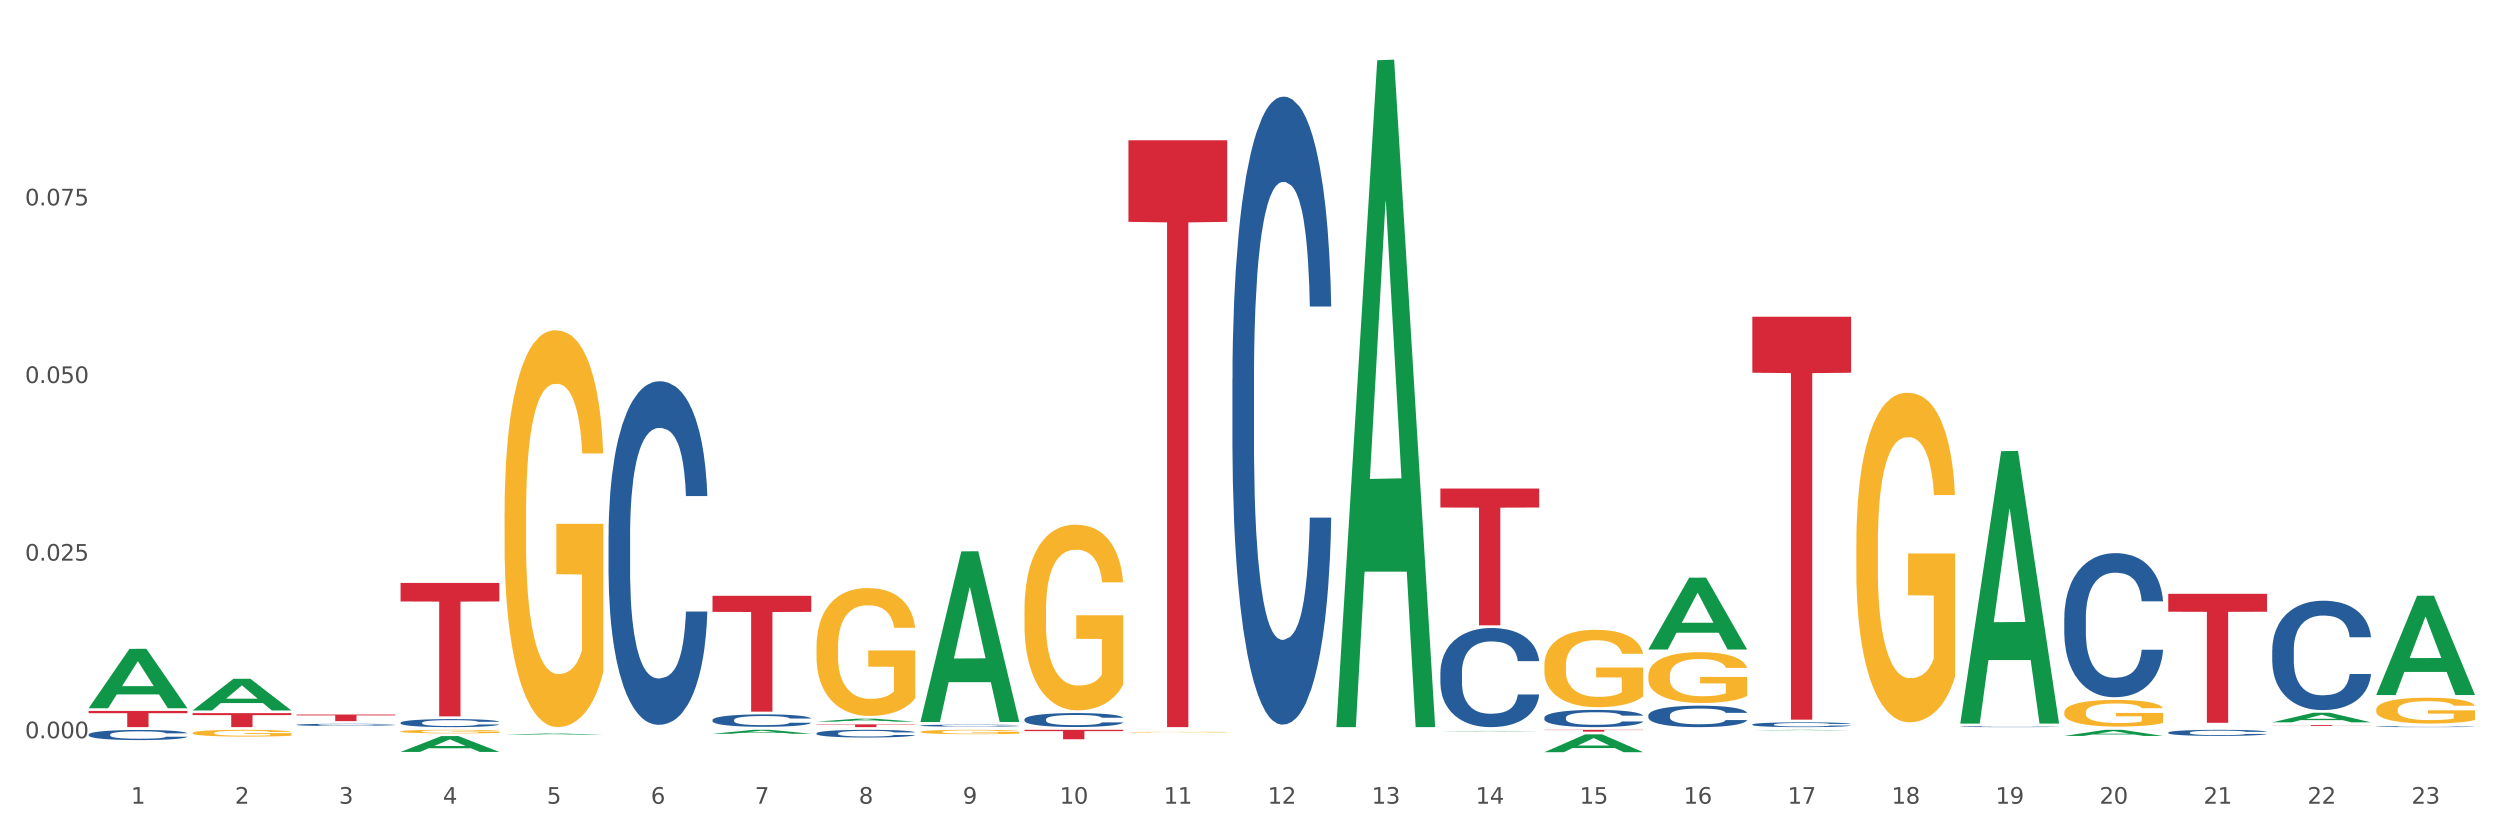 <?xml version="1.0" encoding="utf-8" standalone="no"?>
<!DOCTYPE svg PUBLIC "-//W3C//DTD SVG 1.1//EN"
  "http://www.w3.org/Graphics/SVG/1.1/DTD/svg11.dtd">
<svg xmlns:xlink="http://www.w3.org/1999/xlink" width="1080pt" height="360pt" viewBox="0 0 1080 360" xmlns="http://www.w3.org/2000/svg" version="1.1">
 <rect x="0" y="0" width="1080" height="360" fill="#333333" stroke="none"/>
 <defs>
  <style type="text/css">*{stroke-linejoin: round; stroke-linecap: butt}</style>
 </defs>
 <g id="figure_1">
  <g id="patch_1">
   <path d="M 0 360 
L 1080 360 
L 1080 0 
L 0 0 
z
" style="fill: #ffffff; stroke: #ffffff; stroke-linejoin: miter"/>
  </g>
  <g id="axes_1">
   <g id="matplotlib.axis_1">
    <g id="xtick_1">
     <g id="text_1">
      <!-- 1 -->
      <g style="fill: #4d4d4d" transform="translate(56.566 347.204) scale(0.096 -0.096)">
       <defs>
        <path id="DejaVuSans-31" d="M 794 531 
L 1825 531 
L 1825 4091 
L 703 3866 
L 703 4441 
L 1819 4666 
L 2450 4666 
L 2450 531 
L 3481 531 
L 3481 0 
L 794 0 
L 794 531 
z
" transform="scale(0.016)"/>
       </defs>
       <use xlink:href="#DejaVuSans-31"/>
      </g>
     </g>
    </g>
    <g id="xtick_2">
     <g id="text_2">
      <!-- 2 -->
      <g style="fill: #4d4d4d" transform="translate(101.486 347.204) scale(0.096 -0.096)">
       <defs>
        <path id="DejaVuSans-32" d="M 1228 531 
L 3431 531 
L 3431 0 
L 469 0 
L 469 531 
Q 828 903 1448 1529 
Q 2069 2156 2228 2338 
Q 2531 2678 2651 2914 
Q 2772 3150 2772 3378 
Q 2772 3750 2511 3984 
Q 2250 4219 1831 4219 
Q 1534 4219 1204 4116 
Q 875 4013 500 3803 
L 500 4441 
Q 881 4594 1212 4672 
Q 1544 4750 1819 4750 
Q 2544 4750 2975 4387 
Q 3406 4025 3406 3419 
Q 3406 3131 3298 2873 
Q 3191 2616 2906 2266 
Q 2828 2175 2409 1742 
Q 1991 1309 1228 531 
z
" transform="scale(0.016)"/>
       </defs>
       <use xlink:href="#DejaVuSans-32"/>
      </g>
     </g>
    </g>
    <g id="xtick_3">
     <g id="text_3">
      <!-- 3 -->
      <g style="fill: #4d4d4d" transform="translate(146.406 347.204) scale(0.096 -0.096)">
       <defs>
        <path id="DejaVuSans-33" d="M 2597 2516 
Q 3050 2419 3304 2112 
Q 3559 1806 3559 1356 
Q 3559 666 3084 287 
Q 2609 -91 1734 -91 
Q 1441 -91 1130 -33 
Q 819 25 488 141 
L 488 750 
Q 750 597 1062 519 
Q 1375 441 1716 441 
Q 2309 441 2620 675 
Q 2931 909 2931 1356 
Q 2931 1769 2642 2001 
Q 2353 2234 1838 2234 
L 1294 2234 
L 1294 2753 
L 1863 2753 
Q 2328 2753 2575 2939 
Q 2822 3125 2822 3475 
Q 2822 3834 2567 4026 
Q 2313 4219 1838 4219 
Q 1578 4219 1281 4162 
Q 984 4106 628 3988 
L 628 4550 
Q 988 4650 1302 4700 
Q 1616 4750 1894 4750 
Q 2613 4750 3031 4423 
Q 3450 4097 3450 3541 
Q 3450 3153 3228 2886 
Q 3006 2619 2597 2516 
z
" transform="scale(0.016)"/>
       </defs>
       <use xlink:href="#DejaVuSans-33"/>
      </g>
     </g>
    </g>
    <g id="xtick_4">
     <g id="text_4">
      <!-- 4 -->
      <g style="fill: #4d4d4d" transform="translate(191.326 347.204) scale(0.096 -0.096)">
       <defs>
        <path id="DejaVuSans-34" d="M 2419 4116 
L 825 1625 
L 2419 1625 
L 2419 4116 
z
M 2253 4666 
L 3047 4666 
L 3047 1625 
L 3713 1625 
L 3713 1100 
L 3047 1100 
L 3047 0 
L 2419 0 
L 2419 1100 
L 313 1100 
L 313 1709 
L 2253 4666 
z
" transform="scale(0.016)"/>
       </defs>
       <use xlink:href="#DejaVuSans-34"/>
      </g>
     </g>
    </g>
    <g id="xtick_5">
     <g id="text_5">
      <!-- 5 -->
      <g style="fill: #4d4d4d" transform="translate(236.247 347.204) scale(0.096 -0.096)">
       <defs>
        <path id="DejaVuSans-35" d="M 691 4666 
L 3169 4666 
L 3169 4134 
L 1269 4134 
L 1269 2991 
Q 1406 3038 1543 3061 
Q 1681 3084 1819 3084 
Q 2600 3084 3056 2656 
Q 3513 2228 3513 1497 
Q 3513 744 3044 326 
Q 2575 -91 1722 -91 
Q 1428 -91 1123 -41 
Q 819 9 494 109 
L 494 744 
Q 775 591 1075 516 
Q 1375 441 1709 441 
Q 2250 441 2565 725 
Q 2881 1009 2881 1497 
Q 2881 1984 2565 2268 
Q 2250 2553 1709 2553 
Q 1456 2553 1204 2497 
Q 953 2441 691 2322 
L 691 4666 
z
" transform="scale(0.016)"/>
       </defs>
       <use xlink:href="#DejaVuSans-35"/>
      </g>
     </g>
    </g>
    <g id="xtick_6">
     <g id="text_6">
      <!-- 6 -->
      <g style="fill: #4d4d4d" transform="translate(281.167 347.204) scale(0.096 -0.096)">
       <defs>
        <path id="DejaVuSans-36" d="M 2113 2584 
Q 1688 2584 1439 2293 
Q 1191 2003 1191 1497 
Q 1191 994 1439 701 
Q 1688 409 2113 409 
Q 2538 409 2786 701 
Q 3034 994 3034 1497 
Q 3034 2003 2786 2293 
Q 2538 2584 2113 2584 
z
M 3366 4563 
L 3366 3988 
Q 3128 4100 2886 4159 
Q 2644 4219 2406 4219 
Q 1781 4219 1451 3797 
Q 1122 3375 1075 2522 
Q 1259 2794 1537 2939 
Q 1816 3084 2150 3084 
Q 2853 3084 3261 2657 
Q 3669 2231 3669 1497 
Q 3669 778 3244 343 
Q 2819 -91 2113 -91 
Q 1303 -91 875 529 
Q 447 1150 447 2328 
Q 447 3434 972 4092 
Q 1497 4750 2381 4750 
Q 2619 4750 2861 4703 
Q 3103 4656 3366 4563 
z
" transform="scale(0.016)"/>
       </defs>
       <use xlink:href="#DejaVuSans-36"/>
      </g>
     </g>
    </g>
    <g id="xtick_7">
     <g id="text_7">
      <!-- 7 -->
      <g style="fill: #4d4d4d" transform="translate(326.087 347.204) scale(0.096 -0.096)">
       <defs>
        <path id="DejaVuSans-37" d="M 525 4666 
L 3525 4666 
L 3525 4397 
L 1831 0 
L 1172 0 
L 2766 4134 
L 525 4134 
L 525 4666 
z
" transform="scale(0.016)"/>
       </defs>
       <use xlink:href="#DejaVuSans-37"/>
      </g>
     </g>
    </g>
    <g id="xtick_8">
     <g id="text_8">
      <!-- 8 -->
      <g style="fill: #4d4d4d" transform="translate(371.007 347.204) scale(0.096 -0.096)">
       <defs>
        <path id="DejaVuSans-38" d="M 2034 2216 
Q 1584 2216 1326 1975 
Q 1069 1734 1069 1313 
Q 1069 891 1326 650 
Q 1584 409 2034 409 
Q 2484 409 2743 651 
Q 3003 894 3003 1313 
Q 3003 1734 2745 1975 
Q 2488 2216 2034 2216 
z
M 1403 2484 
Q 997 2584 770 2862 
Q 544 3141 544 3541 
Q 544 4100 942 4425 
Q 1341 4750 2034 4750 
Q 2731 4750 3128 4425 
Q 3525 4100 3525 3541 
Q 3525 3141 3298 2862 
Q 3072 2584 2669 2484 
Q 3125 2378 3379 2068 
Q 3634 1759 3634 1313 
Q 3634 634 3220 271 
Q 2806 -91 2034 -91 
Q 1263 -91 848 271 
Q 434 634 434 1313 
Q 434 1759 690 2068 
Q 947 2378 1403 2484 
z
M 1172 3481 
Q 1172 3119 1398 2916 
Q 1625 2713 2034 2713 
Q 2441 2713 2670 2916 
Q 2900 3119 2900 3481 
Q 2900 3844 2670 4047 
Q 2441 4250 2034 4250 
Q 1625 4250 1398 4047 
Q 1172 3844 1172 3481 
z
" transform="scale(0.016)"/>
       </defs>
       <use xlink:href="#DejaVuSans-38"/>
      </g>
     </g>
    </g>
    <g id="xtick_9">
     <g id="text_9">
      <!-- 9 -->
      <g style="fill: #4d4d4d" transform="translate(415.927 347.204) scale(0.096 -0.096)">
       <defs>
        <path id="DejaVuSans-39" d="M 703 97 
L 703 672 
Q 941 559 1184 500 
Q 1428 441 1663 441 
Q 2288 441 2617 861 
Q 2947 1281 2994 2138 
Q 2813 1869 2534 1725 
Q 2256 1581 1919 1581 
Q 1219 1581 811 2004 
Q 403 2428 403 3163 
Q 403 3881 828 4315 
Q 1253 4750 1959 4750 
Q 2769 4750 3195 4129 
Q 3622 3509 3622 2328 
Q 3622 1225 3098 567 
Q 2575 -91 1691 -91 
Q 1453 -91 1209 -44 
Q 966 3 703 97 
z
M 1959 2075 
Q 2384 2075 2632 2365 
Q 2881 2656 2881 3163 
Q 2881 3666 2632 3958 
Q 2384 4250 1959 4250 
Q 1534 4250 1286 3958 
Q 1038 3666 1038 3163 
Q 1038 2656 1286 2365 
Q 1534 2075 1959 2075 
z
" transform="scale(0.016)"/>
       </defs>
       <use xlink:href="#DejaVuSans-39"/>
      </g>
     </g>
    </g>
    <g id="xtick_10">
     <g id="text_10">
      <!-- 10 -->
      <g style="fill: #4d4d4d" transform="translate(457.793 347.204) scale(0.096 -0.096)">
       <defs>
        <path id="DejaVuSans-30" d="M 2034 4250 
Q 1547 4250 1301 3770 
Q 1056 3291 1056 2328 
Q 1056 1369 1301 889 
Q 1547 409 2034 409 
Q 2525 409 2770 889 
Q 3016 1369 3016 2328 
Q 3016 3291 2770 3770 
Q 2525 4250 2034 4250 
z
M 2034 4750 
Q 2819 4750 3233 4129 
Q 3647 3509 3647 2328 
Q 3647 1150 3233 529 
Q 2819 -91 2034 -91 
Q 1250 -91 836 529 
Q 422 1150 422 2328 
Q 422 3509 836 4129 
Q 1250 4750 2034 4750 
z
" transform="scale(0.016)"/>
       </defs>
       <use xlink:href="#DejaVuSans-31"/>
       <use xlink:href="#DejaVuSans-30" transform="translate(63.623 0)"/>
      </g>
     </g>
    </g>
    <g id="xtick_11">
     <g id="text_11">
      <!-- 11 -->
      <g style="fill: #4d4d4d" transform="translate(502.713 347.204) scale(0.096 -0.096)">
       <use xlink:href="#DejaVuSans-31"/>
       <use xlink:href="#DejaVuSans-31" transform="translate(63.623 0)"/>
      </g>
     </g>
    </g>
    <g id="xtick_12">
     <g id="text_12">
      <!-- 12 -->
      <g style="fill: #4d4d4d" transform="translate(547.634 347.204) scale(0.096 -0.096)">
       <use xlink:href="#DejaVuSans-31"/>
       <use xlink:href="#DejaVuSans-32" transform="translate(63.623 0)"/>
      </g>
     </g>
    </g>
    <g id="xtick_13">
     <g id="text_13">
      <!-- 13 -->
      <g style="fill: #4d4d4d" transform="translate(592.554 347.204) scale(0.096 -0.096)">
       <use xlink:href="#DejaVuSans-31"/>
       <use xlink:href="#DejaVuSans-33" transform="translate(63.623 0)"/>
      </g>
     </g>
    </g>
    <g id="xtick_14">
     <g id="text_14">
      <!-- 14 -->
      <g style="fill: #4d4d4d" transform="translate(637.474 347.204) scale(0.096 -0.096)">
       <use xlink:href="#DejaVuSans-31"/>
       <use xlink:href="#DejaVuSans-34" transform="translate(63.623 0)"/>
      </g>
     </g>
    </g>
    <g id="xtick_15">
     <g id="text_15">
      <!-- 15 -->
      <g style="fill: #4d4d4d" transform="translate(682.394 347.204) scale(0.096 -0.096)">
       <use xlink:href="#DejaVuSans-31"/>
       <use xlink:href="#DejaVuSans-35" transform="translate(63.623 0)"/>
      </g>
     </g>
    </g>
    <g id="xtick_16">
     <g id="text_16">
      <!-- 16 -->
      <g style="fill: #4d4d4d" transform="translate(727.314 347.204) scale(0.096 -0.096)">
       <use xlink:href="#DejaVuSans-31"/>
       <use xlink:href="#DejaVuSans-36" transform="translate(63.623 0)"/>
      </g>
     </g>
    </g>
    <g id="xtick_17">
     <g id="text_17">
      <!-- 17 -->
      <g style="fill: #4d4d4d" transform="translate(772.234 347.204) scale(0.096 -0.096)">
       <use xlink:href="#DejaVuSans-31"/>
       <use xlink:href="#DejaVuSans-37" transform="translate(63.623 0)"/>
      </g>
     </g>
    </g>
    <g id="xtick_18">
     <g id="text_18">
      <!-- 18 -->
      <g style="fill: #4d4d4d" transform="translate(817.154 347.204) scale(0.096 -0.096)">
       <use xlink:href="#DejaVuSans-31"/>
       <use xlink:href="#DejaVuSans-38" transform="translate(63.623 0)"/>
      </g>
     </g>
    </g>
    <g id="xtick_19">
     <g id="text_19">
      <!-- 19 -->
      <g style="fill: #4d4d4d" transform="translate(862.074 347.204) scale(0.096 -0.096)">
       <use xlink:href="#DejaVuSans-31"/>
       <use xlink:href="#DejaVuSans-39" transform="translate(63.623 0)"/>
      </g>
     </g>
    </g>
    <g id="xtick_20">
     <g id="text_20">
      <!-- 20 -->
      <g style="fill: #4d4d4d" transform="translate(906.995 347.204) scale(0.096 -0.096)">
       <use xlink:href="#DejaVuSans-32"/>
       <use xlink:href="#DejaVuSans-30" transform="translate(63.623 0)"/>
      </g>
     </g>
    </g>
    <g id="xtick_21">
     <g id="text_21">
      <!-- 21 -->
      <g style="fill: #4d4d4d" transform="translate(951.915 347.204) scale(0.096 -0.096)">
       <use xlink:href="#DejaVuSans-32"/>
       <use xlink:href="#DejaVuSans-31" transform="translate(63.623 0)"/>
      </g>
     </g>
    </g>
    <g id="xtick_22">
     <g id="text_22">
      <!-- 22 -->
      <g style="fill: #4d4d4d" transform="translate(996.835 347.204) scale(0.096 -0.096)">
       <use xlink:href="#DejaVuSans-32"/>
       <use xlink:href="#DejaVuSans-32" transform="translate(63.623 0)"/>
      </g>
     </g>
    </g>
    <g id="xtick_23">
     <g id="text_23">
      <!-- 23 -->
      <g style="fill: #4d4d4d" transform="translate(1041.755 347.204) scale(0.096 -0.096)">
       <use xlink:href="#DejaVuSans-32"/>
       <use xlink:href="#DejaVuSans-33" transform="translate(63.623 0)"/>
      </g>
     </g>
    </g>
    <g id="xtick_24"/>
    <g id="xtick_25"/>
    <g id="xtick_26"/>
    <g id="xtick_27"/>
    <g id="xtick_28"/>
    <g id="xtick_29"/>
    <g id="xtick_30"/>
    <g id="xtick_31"/>
    <g id="xtick_32"/>
    <g id="xtick_33"/>
    <g id="xtick_34"/>
    <g id="xtick_35"/>
    <g id="xtick_36"/>
    <g id="xtick_37"/>
    <g id="xtick_38"/>
    <g id="xtick_39"/>
    <g id="xtick_40"/>
    <g id="xtick_41"/>
    <g id="xtick_42"/>
    <g id="xtick_43"/>
    <g id="xtick_44"/>
    <g id="xtick_45"/>
   </g>
   <g id="matplotlib.axis_2">
    <g id="ytick_1">
     <g id="text_24">
      <!-- 0.000 -->
      <g style="fill: #4d4d4d" transform="translate(10.8 318.928) scale(0.096 -0.096)">
       <defs>
        <path id="DejaVuSans-2e" d="M 684 794 
L 1344 794 
L 1344 0 
L 684 0 
L 684 794 
z
" transform="scale(0.016)"/>
       </defs>
       <use xlink:href="#DejaVuSans-30"/>
       <use xlink:href="#DejaVuSans-2e" transform="translate(63.623 0)"/>
       <use xlink:href="#DejaVuSans-30" transform="translate(95.41 0)"/>
       <use xlink:href="#DejaVuSans-30" transform="translate(159.033 0)"/>
       <use xlink:href="#DejaVuSans-30" transform="translate(222.656 0)"/>
      </g>
     </g>
    </g>
    <g id="ytick_2">
     <g id="text_25">
      <!-- 0.025 -->
      <g style="fill: #4d4d4d" transform="translate(10.8 242.196) scale(0.096 -0.096)">
       <use xlink:href="#DejaVuSans-30"/>
       <use xlink:href="#DejaVuSans-2e" transform="translate(63.623 0)"/>
       <use xlink:href="#DejaVuSans-30" transform="translate(95.41 0)"/>
       <use xlink:href="#DejaVuSans-32" transform="translate(159.033 0)"/>
       <use xlink:href="#DejaVuSans-35" transform="translate(222.656 0)"/>
      </g>
     </g>
    </g>
    <g id="ytick_3">
     <g id="text_26">
      <!-- 0.050 -->
      <g style="fill: #4d4d4d" transform="translate(10.8 165.464) scale(0.096 -0.096)">
       <use xlink:href="#DejaVuSans-30"/>
       <use xlink:href="#DejaVuSans-2e" transform="translate(63.623 0)"/>
       <use xlink:href="#DejaVuSans-30" transform="translate(95.41 0)"/>
       <use xlink:href="#DejaVuSans-35" transform="translate(159.033 0)"/>
       <use xlink:href="#DejaVuSans-30" transform="translate(222.656 0)"/>
      </g>
     </g>
    </g>
    <g id="ytick_4">
     <g id="text_27">
      <!-- 0.075 -->
      <g style="fill: #4d4d4d" transform="translate(10.8 88.732) scale(0.096 -0.096)">
       <use xlink:href="#DejaVuSans-30"/>
       <use xlink:href="#DejaVuSans-2e" transform="translate(63.623 0)"/>
       <use xlink:href="#DejaVuSans-30" transform="translate(95.41 0)"/>
       <use xlink:href="#DejaVuSans-37" transform="translate(159.033 0)"/>
       <use xlink:href="#DejaVuSans-35" transform="translate(222.656 0)"/>
      </g>
     </g>
    </g>
    <g id="ytick_5"/>
    <g id="ytick_6"/>
    <g id="ytick_7"/>
    <g id="ytick_8"/>
   </g>
   <g id="PolyCollection_1">
    <path d="M 622.245 290.54 
L 622.295 290.501 
L 622.295 289.406 
L 622.446 287.919 
L 623.001 285.182 
L 623.708 283.109 
L 624.918 280.684 
L 625.574 279.667 
L 626.431 278.533 
L 628.197 276.695 
L 630.215 275.131 
L 631.627 274.27 
L 632.686 273.723 
L 635.057 272.745 
L 636.419 272.315 
L 637.831 271.963 
L 639.042 271.728 
L 641.06 271.455 
L 642.674 271.337 
L 644.54 271.298 
L 646.104 271.337 
L 648.172 271.494 
L 651.199 271.963 
L 652.359 272.237 
L 653.922 272.706 
L 655.537 273.332 
L 656.848 273.958 
L 658.361 274.857 
L 659.925 276.03 
L 661.438 277.516 
L 662.498 278.885 
L 663.355 280.332 
L 664.112 282.092 
L 664.667 284.009 
L 664.919 285.612 
L 655.688 285.612 
L 655.436 284.165 
L 654.931 282.601 
L 654.427 281.545 
L 653.872 280.684 
L 653.014 279.707 
L 652.258 279.081 
L 650.997 278.338 
L 649.837 277.868 
L 648.878 277.595 
L 647.718 277.36 
L 645.246 277.125 
L 643.481 277.125 
L 642.371 277.204 
L 641.009 277.399 
L 639.849 277.673 
L 638.487 278.142 
L 637.428 278.651 
L 636.369 279.315 
L 635.763 279.785 
L 634.855 280.645 
L 634.25 281.349 
L 633.443 282.562 
L 632.989 283.422 
L 632.182 285.651 
L 631.829 287.294 
L 631.677 288.428 
L 631.577 289.679 
L 631.577 295.78 
L 631.879 298.518 
L 632.131 299.691 
L 632.535 301.021 
L 633.292 302.742 
L 634.401 304.424 
L 635.561 305.636 
L 636.52 306.379 
L 637.428 306.927 
L 638.336 307.357 
L 639.445 307.748 
L 640.353 307.982 
L 641.715 308.217 
L 643.33 308.334 
L 644.591 308.334 
L 647.163 308.139 
L 648.323 307.943 
L 649.433 307.67 
L 650.644 307.239 
L 651.602 306.77 
L 652.157 306.418 
L 653.065 305.675 
L 653.771 304.893 
L 654.376 303.993 
L 654.78 303.211 
L 655.234 302.038 
L 655.587 300.708 
L 655.688 300.004 
L 664.919 300.004 
L 664.717 301.412 
L 664.364 302.781 
L 663.658 304.619 
L 663.103 305.675 
L 662.245 306.966 
L 661.337 308.061 
L 660.076 309.273 
L 658.916 310.173 
L 657.706 310.955 
L 656.394 311.659 
L 654.023 312.636 
L 653.166 312.91 
L 651.35 313.38 
L 649.937 313.653 
L 647.869 313.927 
L 645.751 314.083 
L 643.531 314.123 
L 641.564 314.044 
L 639.395 313.81 
L 638.033 313.575 
L 636.52 313.223 
L 634.754 312.676 
L 633.09 312.011 
L 631.526 311.229 
L 630.063 310.329 
L 628.701 309.312 
L 626.936 307.63 
L 625.624 305.988 
L 624.666 304.463 
L 624.01 303.172 
L 623.354 301.529 
L 623.001 300.395 
L 622.446 297.658 
L 622.245 295.116 
L 622.245 290.54 
z
" clip-path="url(#p725cf4c3a7)" style="fill: #255c99"/>
    <path d="M 667.165 310.023 
L 667.215 310.016 
L 667.215 309.826 
L 667.367 309.568 
L 667.921 309.092 
L 668.628 308.731 
L 669.838 308.31 
L 670.494 308.133 
L 671.352 307.936 
L 673.117 307.616 
L 675.135 307.344 
L 676.547 307.195 
L 677.606 307.1 
L 679.977 306.93 
L 681.339 306.855 
L 682.751 306.794 
L 683.962 306.753 
L 685.98 306.705 
L 687.594 306.685 
L 689.46 306.678 
L 691.024 306.685 
L 693.092 306.712 
L 696.119 306.794 
L 697.279 306.841 
L 698.843 306.923 
L 700.457 307.032 
L 701.768 307.14 
L 703.281 307.297 
L 704.845 307.501 
L 706.358 307.759 
L 707.418 307.997 
L 708.275 308.249 
L 709.032 308.555 
L 709.587 308.888 
L 709.839 309.166 
L 700.608 309.166 
L 700.356 308.915 
L 699.851 308.643 
L 699.347 308.459 
L 698.792 308.31 
L 697.935 308.14 
L 697.178 308.031 
L 695.917 307.902 
L 694.757 307.82 
L 693.798 307.773 
L 692.638 307.732 
L 690.166 307.691 
L 688.401 307.691 
L 687.291 307.705 
L 685.929 307.739 
L 684.769 307.786 
L 683.407 307.868 
L 682.348 307.956 
L 681.289 308.072 
L 680.683 308.153 
L 679.775 308.303 
L 679.17 308.425 
L 678.363 308.636 
L 677.909 308.786 
L 677.102 309.173 
L 676.749 309.459 
L 676.598 309.656 
L 676.497 309.873 
L 676.497 310.934 
L 676.799 311.41 
L 677.052 311.614 
L 677.455 311.845 
L 678.212 312.144 
L 679.321 312.437 
L 680.482 312.647 
L 681.44 312.776 
L 682.348 312.872 
L 683.256 312.946 
L 684.366 313.014 
L 685.274 313.055 
L 686.636 313.096 
L 688.25 313.116 
L 689.511 313.116 
L 692.083 313.082 
L 693.243 313.048 
L 694.353 313.001 
L 695.564 312.926 
L 696.522 312.844 
L 697.077 312.783 
L 697.985 312.654 
L 698.691 312.518 
L 699.297 312.362 
L 699.7 312.226 
L 700.154 312.022 
L 700.507 311.791 
L 700.608 311.668 
L 709.839 311.668 
L 709.637 311.913 
L 709.284 312.151 
L 708.578 312.471 
L 708.023 312.654 
L 707.166 312.878 
L 706.258 313.069 
L 704.996 313.28 
L 703.836 313.436 
L 702.626 313.572 
L 701.314 313.694 
L 698.943 313.864 
L 698.086 313.912 
L 696.27 313.993 
L 694.858 314.041 
L 692.789 314.089 
L 690.671 314.116 
L 688.451 314.123 
L 686.484 314.109 
L 684.315 314.068 
L 682.953 314.027 
L 681.44 313.966 
L 679.675 313.871 
L 678.01 313.755 
L 676.446 313.62 
L 674.983 313.463 
L 673.621 313.286 
L 671.856 312.994 
L 670.544 312.709 
L 669.586 312.443 
L 668.93 312.219 
L 668.275 311.933 
L 667.921 311.736 
L 667.367 311.26 
L 667.165 310.819 
L 667.165 310.023 
z
" clip-path="url(#p725cf4c3a7)" style="fill: #255c99"/>
    <path d="M 712.085 309.016 
L 712.135 309.008 
L 712.135 308.771 
L 712.287 308.449 
L 712.842 307.856 
L 713.548 307.407 
L 714.758 306.882 
L 715.414 306.662 
L 716.272 306.417 
L 718.037 306.019 
L 720.055 305.68 
L 721.467 305.494 
L 722.527 305.375 
L 724.897 305.163 
L 726.259 305.07 
L 727.672 304.994 
L 728.882 304.943 
L 730.9 304.884 
L 732.514 304.859 
L 734.38 304.85 
L 735.944 304.859 
L 738.012 304.892 
L 741.039 304.994 
L 742.199 305.053 
L 743.763 305.155 
L 745.377 305.29 
L 746.688 305.426 
L 748.202 305.621 
L 749.765 305.875 
L 751.279 306.197 
L 752.338 306.493 
L 753.195 306.806 
L 753.952 307.187 
L 754.507 307.602 
L 754.759 307.949 
L 745.528 307.949 
L 745.276 307.636 
L 744.772 307.297 
L 744.267 307.069 
L 743.712 306.882 
L 742.855 306.671 
L 742.098 306.535 
L 740.837 306.374 
L 739.677 306.273 
L 738.718 306.213 
L 737.558 306.163 
L 735.087 306.112 
L 733.321 306.112 
L 732.211 306.129 
L 730.849 306.171 
L 729.689 306.23 
L 728.327 306.332 
L 727.268 306.442 
L 726.209 306.586 
L 725.603 306.688 
L 724.696 306.874 
L 724.09 307.026 
L 723.283 307.289 
L 722.829 307.475 
L 722.022 307.958 
L 721.669 308.314 
L 721.518 308.559 
L 721.417 308.83 
L 721.417 310.151 
L 721.719 310.744 
L 721.972 310.998 
L 722.375 311.286 
L 723.132 311.658 
L 724.242 312.023 
L 725.402 312.285 
L 726.36 312.446 
L 727.268 312.564 
L 728.176 312.658 
L 729.286 312.742 
L 730.194 312.793 
L 731.556 312.844 
L 733.17 312.869 
L 734.431 312.869 
L 737.003 312.827 
L 738.164 312.785 
L 739.273 312.725 
L 740.484 312.632 
L 741.442 312.531 
L 741.997 312.454 
L 742.905 312.294 
L 743.611 312.124 
L 744.217 311.929 
L 744.62 311.76 
L 745.074 311.506 
L 745.427 311.218 
L 745.528 311.066 
L 754.759 311.066 
L 754.557 311.371 
L 754.204 311.667 
L 753.498 312.065 
L 752.943 312.294 
L 752.086 312.573 
L 751.178 312.81 
L 749.917 313.073 
L 748.756 313.267 
L 747.546 313.437 
L 746.234 313.589 
L 743.864 313.801 
L 743.006 313.86 
L 741.19 313.962 
L 739.778 314.021 
L 737.71 314.08 
L 735.591 314.114 
L 733.372 314.123 
L 731.404 314.106 
L 729.235 314.055 
L 727.873 314.004 
L 726.36 313.928 
L 724.595 313.809 
L 722.93 313.665 
L 721.366 313.496 
L 719.904 313.301 
L 718.542 313.081 
L 716.776 312.717 
L 715.465 312.361 
L 714.506 312.031 
L 713.85 311.752 
L 713.195 311.396 
L 712.842 311.15 
L 712.287 310.558 
L 712.085 310.007 
L 712.085 309.016 
z
" clip-path="url(#p725cf4c3a7)" style="fill: #255c99"/>
    <path d="M 307.804 311.021 
L 307.854 311.016 
L 307.854 310.879 
L 308.006 310.693 
L 308.56 310.349 
L 309.267 310.089 
L 310.477 309.785 
L 311.133 309.658 
L 311.99 309.515 
L 313.756 309.285 
L 315.774 309.089 
L 317.186 308.981 
L 318.245 308.912 
L 320.616 308.789 
L 321.978 308.735 
L 323.39 308.691 
L 324.601 308.662 
L 326.619 308.627 
L 328.233 308.613 
L 330.099 308.608 
L 331.663 308.613 
L 333.731 308.632 
L 336.758 308.691 
L 337.918 308.726 
L 339.482 308.784 
L 341.096 308.863 
L 342.407 308.941 
L 343.92 309.054 
L 345.484 309.201 
L 346.997 309.388 
L 348.057 309.559 
L 348.914 309.741 
L 349.671 309.962 
L 350.226 310.202 
L 350.478 310.403 
L 341.247 310.403 
L 340.995 310.222 
L 340.49 310.026 
L 339.986 309.893 
L 339.431 309.785 
L 338.574 309.663 
L 337.817 309.584 
L 336.556 309.491 
L 335.396 309.432 
L 334.437 309.398 
L 333.277 309.368 
L 330.805 309.339 
L 329.04 309.339 
L 327.93 309.349 
L 326.568 309.373 
L 325.408 309.407 
L 324.046 309.466 
L 322.987 309.53 
L 321.928 309.613 
L 321.322 309.672 
L 320.414 309.78 
L 319.809 309.869 
L 319.002 310.021 
L 318.548 310.129 
L 317.741 310.408 
L 317.388 310.614 
L 317.236 310.756 
L 317.136 310.913 
L 317.136 311.679 
L 317.438 312.022 
L 317.69 312.169 
L 318.094 312.336 
L 318.851 312.552 
L 319.96 312.763 
L 321.121 312.915 
L 322.079 313.008 
L 322.987 313.077 
L 323.895 313.131 
L 325.005 313.18 
L 325.913 313.209 
L 327.274 313.239 
L 328.889 313.253 
L 330.15 313.253 
L 332.722 313.229 
L 333.882 313.204 
L 334.992 313.17 
L 336.203 313.116 
L 337.161 313.057 
L 337.716 313.013 
L 338.624 312.92 
L 339.33 312.822 
L 339.935 312.709 
L 340.339 312.611 
L 340.793 312.464 
L 341.146 312.297 
L 341.247 312.209 
L 350.478 312.209 
L 350.276 312.385 
L 349.923 312.557 
L 349.217 312.787 
L 348.662 312.92 
L 347.804 313.082 
L 346.897 313.219 
L 345.635 313.371 
L 344.475 313.484 
L 343.265 313.582 
L 341.953 313.67 
L 339.582 313.793 
L 338.725 313.827 
L 336.909 313.886 
L 335.497 313.921 
L 333.428 313.955 
L 331.31 313.975 
L 329.09 313.979 
L 327.123 313.97 
L 324.954 313.94 
L 323.592 313.911 
L 322.079 313.867 
L 320.313 313.798 
L 318.649 313.715 
L 317.085 313.616 
L 315.622 313.504 
L 314.26 313.376 
L 312.495 313.165 
L 311.183 312.959 
L 310.225 312.768 
L 309.569 312.606 
L 308.914 312.4 
L 308.56 312.258 
L 308.006 311.914 
L 307.804 311.595 
L 307.804 311.021 
z
" clip-path="url(#p725cf4c3a7)" style="fill: #255c99"/>
    <path d="M 352.724 316.777 
L 352.774 316.774 
L 352.774 316.689 
L 352.926 316.573 
L 353.481 316.36 
L 354.187 316.199 
L 355.397 316.011 
L 356.053 315.931 
L 356.911 315.843 
L 358.676 315.7 
L 360.694 315.579 
L 362.106 315.512 
L 363.165 315.469 
L 365.536 315.393 
L 366.898 315.36 
L 368.311 315.332 
L 369.521 315.314 
L 371.539 315.293 
L 373.153 315.284 
L 375.019 315.281 
L 376.583 315.284 
L 378.651 315.296 
L 381.678 315.332 
L 382.838 315.354 
L 384.402 315.39 
L 386.016 315.439 
L 387.327 315.487 
L 388.841 315.557 
L 390.404 315.649 
L 391.918 315.764 
L 392.977 315.871 
L 393.834 315.983 
L 394.591 316.12 
L 395.146 316.269 
L 395.398 316.394 
L 386.167 316.394 
L 385.915 316.281 
L 385.41 316.16 
L 384.906 316.077 
L 384.351 316.011 
L 383.494 315.934 
L 382.737 315.886 
L 381.476 315.828 
L 380.316 315.792 
L 379.357 315.77 
L 378.197 315.752 
L 375.726 315.734 
L 373.96 315.734 
L 372.85 315.74 
L 371.488 315.755 
L 370.328 315.776 
L 368.966 315.813 
L 367.907 315.852 
L 366.848 315.904 
L 366.242 315.941 
L 365.334 316.007 
L 364.729 316.062 
L 363.922 316.156 
L 363.468 316.223 
L 362.661 316.397 
L 362.308 316.524 
L 362.157 316.613 
L 362.056 316.71 
L 362.056 317.184 
L 362.358 317.397 
L 362.611 317.488 
L 363.014 317.592 
L 363.771 317.726 
L 364.88 317.856 
L 366.041 317.951 
L 366.999 318.008 
L 367.907 318.051 
L 368.815 318.084 
L 369.925 318.115 
L 370.833 318.133 
L 372.195 318.151 
L 373.809 318.16 
L 375.07 318.16 
L 377.642 318.145 
L 378.803 318.13 
L 379.912 318.109 
L 381.123 318.075 
L 382.081 318.039 
L 382.636 318.011 
L 383.544 317.954 
L 384.25 317.893 
L 384.856 317.823 
L 385.259 317.762 
L 385.713 317.671 
L 386.066 317.567 
L 386.167 317.513 
L 395.398 317.513 
L 395.196 317.622 
L 394.843 317.729 
L 394.137 317.872 
L 393.582 317.954 
L 392.725 318.054 
L 391.817 318.139 
L 390.556 318.233 
L 389.395 318.303 
L 388.185 318.364 
L 386.873 318.419 
L 384.503 318.495 
L 383.645 318.516 
L 381.829 318.553 
L 380.417 318.574 
L 378.349 318.595 
L 376.23 318.607 
L 374.011 318.61 
L 372.043 318.604 
L 369.874 318.586 
L 368.512 318.568 
L 366.999 318.541 
L 365.234 318.498 
L 363.569 318.446 
L 362.005 318.385 
L 360.542 318.316 
L 359.181 318.236 
L 357.415 318.106 
L 356.104 317.978 
L 355.145 317.859 
L 354.489 317.759 
L 353.834 317.631 
L 353.481 317.543 
L 352.926 317.33 
L 352.724 317.133 
L 352.724 316.777 
z
" clip-path="url(#p725cf4c3a7)" style="fill: #255c99"/>
    <path d="M 397.644 313.436 
L 397.694 313.435 
L 397.694 313.413 
L 397.846 313.384 
L 398.401 313.329 
L 399.107 313.288 
L 400.317 313.239 
L 400.973 313.219 
L 401.831 313.197 
L 403.596 313.16 
L 405.614 313.129 
L 407.026 313.111 
L 408.086 313.101 
L 410.456 313.081 
L 411.818 313.072 
L 413.231 313.065 
L 414.441 313.061 
L 416.459 313.055 
L 418.073 313.053 
L 419.94 313.052 
L 421.503 313.053 
L 423.571 313.056 
L 426.598 313.065 
L 427.758 313.071 
L 429.322 313.08 
L 430.936 313.093 
L 432.247 313.105 
L 433.761 313.123 
L 435.324 313.147 
L 436.838 313.176 
L 437.897 313.204 
L 438.754 313.232 
L 439.511 313.268 
L 440.066 313.306 
L 440.318 313.338 
L 431.087 313.338 
L 430.835 313.309 
L 430.331 313.278 
L 429.826 313.257 
L 429.271 313.239 
L 428.414 313.22 
L 427.657 313.207 
L 426.396 313.193 
L 425.236 313.183 
L 424.278 313.178 
L 423.117 313.173 
L 420.646 313.168 
L 418.88 313.168 
L 417.77 313.17 
L 416.409 313.174 
L 415.248 313.179 
L 413.886 313.189 
L 412.827 313.199 
L 411.768 313.212 
L 411.163 313.222 
L 410.255 313.239 
L 409.649 313.253 
L 408.842 313.277 
L 408.388 313.294 
L 407.581 313.339 
L 407.228 313.371 
L 407.077 313.394 
L 406.976 313.419 
L 406.976 313.541 
L 407.279 313.595 
L 407.531 313.619 
L 407.934 313.645 
L 408.691 313.68 
L 409.801 313.713 
L 410.961 313.737 
L 411.919 313.752 
L 412.827 313.763 
L 413.735 313.772 
L 414.845 313.779 
L 415.753 313.784 
L 417.115 313.789 
L 418.729 313.791 
L 419.99 313.791 
L 422.563 313.787 
L 423.723 313.783 
L 424.832 313.778 
L 426.043 313.769 
L 427.001 313.76 
L 427.556 313.753 
L 428.464 313.738 
L 429.17 313.722 
L 429.776 313.705 
L 430.179 313.689 
L 430.633 313.665 
L 430.986 313.639 
L 431.087 313.625 
L 440.318 313.625 
L 440.116 313.653 
L 439.763 313.68 
L 439.057 313.717 
L 438.502 313.738 
L 437.645 313.764 
L 436.737 313.786 
L 435.476 313.81 
L 434.316 313.828 
L 433.105 313.843 
L 431.793 313.857 
L 429.423 313.877 
L 428.565 313.882 
L 426.749 313.892 
L 425.337 313.897 
L 423.269 313.903 
L 421.15 313.906 
L 418.931 313.907 
L 416.963 313.905 
L 414.794 313.9 
L 413.432 313.896 
L 411.919 313.889 
L 410.154 313.878 
L 408.489 313.864 
L 406.925 313.849 
L 405.463 313.831 
L 404.101 313.811 
L 402.335 313.777 
L 401.024 313.744 
L 400.065 313.714 
L 399.41 313.688 
L 398.754 313.655 
L 398.401 313.633 
L 397.846 313.578 
L 397.644 313.527 
L 397.644 313.436 
z
" clip-path="url(#p725cf4c3a7)" style="fill: #255c99"/>
    <path d="M 442.564 310.756 
L 442.615 310.75 
L 442.615 310.596 
L 442.766 310.387 
L 443.321 310.002 
L 444.027 309.711 
L 445.238 309.369 
L 445.893 309.226 
L 446.751 309.067 
L 448.516 308.808 
L 450.534 308.588 
L 451.946 308.467 
L 453.006 308.39 
L 455.377 308.253 
L 456.738 308.192 
L 458.151 308.143 
L 459.361 308.11 
L 461.379 308.071 
L 462.993 308.055 
L 464.86 308.049 
L 466.423 308.055 
L 468.491 308.077 
L 471.518 308.143 
L 472.678 308.181 
L 474.242 308.247 
L 475.856 308.335 
L 477.168 308.423 
L 478.681 308.55 
L 480.245 308.715 
L 481.758 308.924 
L 482.817 309.116 
L 483.675 309.32 
L 484.431 309.568 
L 484.986 309.837 
L 485.238 310.063 
L 476.007 310.063 
L 475.755 309.859 
L 475.251 309.639 
L 474.746 309.491 
L 474.191 309.369 
L 473.334 309.232 
L 472.577 309.144 
L 471.316 309.039 
L 470.156 308.973 
L 469.198 308.935 
L 468.038 308.902 
L 465.566 308.869 
L 463.8 308.869 
L 462.691 308.88 
L 461.329 308.907 
L 460.169 308.946 
L 458.807 309.012 
L 457.747 309.083 
L 456.688 309.177 
L 456.083 309.243 
L 455.175 309.364 
L 454.569 309.463 
L 453.762 309.634 
L 453.308 309.755 
L 452.501 310.068 
L 452.148 310.299 
L 451.997 310.459 
L 451.896 310.635 
L 451.896 311.493 
L 452.199 311.878 
L 452.451 312.043 
L 452.854 312.23 
L 453.611 312.472 
L 454.721 312.709 
L 455.881 312.879 
L 456.839 312.984 
L 457.747 313.061 
L 458.655 313.121 
L 459.765 313.176 
L 460.673 313.209 
L 462.035 313.242 
L 463.649 313.259 
L 464.91 313.259 
L 467.483 313.231 
L 468.643 313.204 
L 469.753 313.165 
L 470.963 313.105 
L 471.922 313.039 
L 472.476 312.989 
L 473.384 312.885 
L 474.091 312.775 
L 474.696 312.648 
L 475.099 312.538 
L 475.553 312.373 
L 475.906 312.186 
L 476.007 312.087 
L 485.238 312.087 
L 485.037 312.285 
L 484.683 312.478 
L 483.977 312.736 
L 483.422 312.885 
L 482.565 313.066 
L 481.657 313.22 
L 480.396 313.391 
L 479.236 313.517 
L 478.025 313.627 
L 476.714 313.727 
L 474.343 313.864 
L 473.485 313.903 
L 471.669 313.969 
L 470.257 314.007 
L 468.189 314.046 
L 466.07 314.068 
L 463.851 314.073 
L 461.884 314.062 
L 459.715 314.029 
L 458.353 313.996 
L 456.839 313.947 
L 455.074 313.87 
L 453.409 313.776 
L 451.846 313.666 
L 450.383 313.539 
L 449.021 313.396 
L 447.255 313.16 
L 445.944 312.929 
L 444.985 312.714 
L 444.33 312.533 
L 443.674 312.302 
L 443.321 312.142 
L 442.766 311.757 
L 442.564 311.399 
L 442.564 310.756 
z
" clip-path="url(#p725cf4c3a7)" style="fill: #255c99"/>
    <path d="M 38.283 305.93 
L 38.327 305.905 
L 55.925 280.305 
L 63.228 280.281 
L 80.957 305.978 
L 72.51 305.978 
L 68.683 299.994 
L 50.513 299.994 
L 50.381 300.091 
L 46.686 305.978 
L 38.283 305.978 
L 38.283 305.93 
L 52.801 296.423 
L 66.395 296.399 
L 59.664 285.758 
L 59.576 285.71 
L 59.488 285.783 
L 52.757 296.399 
L 52.801 296.423 
L 38.283 305.93 
z
" clip-path="url(#p725cf4c3a7)" style="fill: #109648"/>
    <path d="M 83.203 306.9 
L 83.247 306.887 
L 100.845 293.236 
L 108.148 293.223 
L 125.877 306.926 
L 117.43 306.926 
L 113.603 303.735 
L 95.433 303.735 
L 95.301 303.786 
L 91.606 306.926 
L 83.203 306.926 
L 83.203 306.9 
L 97.721 301.83 
L 111.315 301.818 
L 104.584 296.144 
L 104.496 296.118 
L 104.408 296.156 
L 97.677 301.818 
L 97.721 301.83 
L 83.203 306.9 
z
" clip-path="url(#p725cf4c3a7)" style="fill: #109648"/>
    <path d="M 38.283 317.307 
L 38.333 317.303 
L 38.333 317.192 
L 38.485 317.04 
L 39.04 316.761 
L 39.746 316.55 
L 40.956 316.302 
L 41.612 316.199 
L 42.47 316.083 
L 44.235 315.896 
L 46.253 315.736 
L 47.665 315.649 
L 48.725 315.593 
L 51.095 315.493 
L 52.457 315.449 
L 53.87 315.413 
L 55.08 315.389 
L 57.098 315.361 
L 58.712 315.349 
L 60.578 315.345 
L 62.142 315.349 
L 64.21 315.365 
L 67.237 315.413 
L 68.397 315.441 
L 69.961 315.489 
L 71.575 315.553 
L 72.886 315.617 
L 74.4 315.708 
L 75.963 315.828 
L 77.477 315.979 
L 78.536 316.119 
L 79.393 316.267 
L 80.15 316.446 
L 80.705 316.641 
L 80.957 316.805 
L 71.726 316.805 
L 71.474 316.657 
L 70.97 316.498 
L 70.465 316.39 
L 69.91 316.302 
L 69.053 316.203 
L 68.296 316.139 
L 67.035 316.063 
L 65.875 316.015 
L 64.916 315.987 
L 63.756 315.964 
L 61.285 315.94 
L 59.519 315.94 
L 58.409 315.948 
L 57.048 315.968 
L 55.887 315.995 
L 54.525 316.043 
L 53.466 316.095 
L 52.407 316.163 
L 51.802 316.211 
L 50.894 316.299 
L 50.288 316.37 
L 49.481 316.494 
L 49.027 316.582 
L 48.22 316.809 
L 47.867 316.976 
L 47.716 317.092 
L 47.615 317.22 
L 47.615 317.842 
L 47.917 318.121 
L 48.17 318.24 
L 48.573 318.376 
L 49.33 318.552 
L 50.44 318.723 
L 51.6 318.847 
L 52.558 318.922 
L 53.466 318.978 
L 54.374 319.022 
L 55.484 319.062 
L 56.392 319.086 
L 57.754 319.11 
L 59.368 319.122 
L 60.629 319.122 
L 63.201 319.102 
L 64.362 319.082 
L 65.471 319.054 
L 66.682 319.01 
L 67.64 318.962 
L 68.195 318.926 
L 69.103 318.851 
L 69.809 318.771 
L 70.415 318.679 
L 70.818 318.599 
L 71.272 318.48 
L 71.625 318.344 
L 71.726 318.272 
L 80.957 318.272 
L 80.755 318.416 
L 80.402 318.555 
L 79.696 318.743 
L 79.141 318.851 
L 78.284 318.982 
L 77.376 319.094 
L 76.115 319.217 
L 74.954 319.309 
L 73.744 319.389 
L 72.432 319.461 
L 70.062 319.56 
L 69.204 319.588 
L 67.388 319.636 
L 65.976 319.664 
L 63.908 319.692 
L 61.789 319.708 
L 59.57 319.712 
L 57.602 319.704 
L 55.433 319.68 
L 54.071 319.656 
L 52.558 319.62 
L 50.793 319.564 
L 49.128 319.497 
L 47.564 319.417 
L 46.102 319.325 
L 44.74 319.221 
L 42.974 319.05 
L 41.663 318.882 
L 40.704 318.727 
L 40.048 318.595 
L 39.393 318.428 
L 39.04 318.312 
L 38.485 318.033 
L 38.283 317.774 
L 38.283 317.307 
z
" clip-path="url(#p725cf4c3a7)" style="fill: #255c99"/>
    <path d="M 532.404 163.645 
L 532.455 163.397 
L 532.455 156.459 
L 532.606 147.043 
L 533.161 129.697 
L 533.867 116.564 
L 535.078 101.201 
L 535.734 94.759 
L 536.591 87.573 
L 538.357 75.927 
L 540.374 66.015 
L 541.787 60.564 
L 542.846 57.094 
L 545.217 50.9 
L 546.579 48.174 
L 547.991 45.944 
L 549.202 44.457 
L 551.219 42.723 
L 552.834 41.979 
L 554.7 41.731 
L 556.264 41.979 
L 558.332 42.97 
L 561.358 45.944 
L 562.518 47.678 
L 564.082 50.652 
L 565.696 54.617 
L 567.008 58.581 
L 568.521 64.28 
L 570.085 71.714 
L 571.598 81.13 
L 572.657 89.803 
L 573.515 98.971 
L 574.271 110.122 
L 574.826 122.264 
L 575.079 132.423 
L 565.848 132.423 
L 565.595 123.255 
L 565.091 113.343 
L 564.587 106.653 
L 564.032 101.201 
L 563.174 95.007 
L 562.418 91.042 
L 561.157 86.334 
L 559.996 83.36 
L 559.038 81.626 
L 557.878 80.139 
L 555.406 78.652 
L 553.641 78.652 
L 552.531 79.148 
L 551.169 80.387 
L 550.009 82.121 
L 548.647 85.095 
L 547.588 88.316 
L 546.528 92.529 
L 545.923 95.502 
L 545.015 100.954 
L 544.41 105.414 
L 543.603 113.095 
L 543.149 118.547 
L 542.342 132.671 
L 541.988 143.078 
L 541.837 150.264 
L 541.736 158.193 
L 541.736 196.849 
L 542.039 214.194 
L 542.291 221.628 
L 542.695 230.053 
L 543.451 240.956 
L 544.561 251.611 
L 545.721 259.292 
L 546.68 264 
L 547.588 267.469 
L 548.496 270.195 
L 549.605 272.673 
L 550.513 274.16 
L 551.875 275.646 
L 553.489 276.39 
L 554.75 276.39 
L 557.323 275.151 
L 558.483 273.912 
L 559.593 272.177 
L 560.803 269.452 
L 561.762 266.478 
L 562.317 264.248 
L 563.225 259.54 
L 563.931 254.584 
L 564.536 248.885 
L 564.94 243.929 
L 565.394 236.495 
L 565.747 228.07 
L 565.848 223.61 
L 575.079 223.61 
L 574.877 232.531 
L 574.524 241.203 
L 573.818 252.849 
L 573.263 259.54 
L 572.405 267.717 
L 571.497 274.655 
L 570.236 282.337 
L 569.076 288.036 
L 567.865 292.992 
L 566.554 297.452 
L 564.183 303.647 
L 563.326 305.381 
L 561.51 308.355 
L 560.097 310.089 
L 558.029 311.824 
L 555.911 312.815 
L 553.691 313.063 
L 551.724 312.567 
L 549.555 311.08 
L 548.193 309.594 
L 546.68 307.364 
L 544.914 303.894 
L 543.25 299.682 
L 541.686 294.726 
L 540.223 289.027 
L 538.861 282.584 
L 537.096 271.929 
L 535.784 261.522 
L 534.826 251.858 
L 534.17 243.681 
L 533.514 233.274 
L 533.161 226.088 
L 532.606 208.743 
L 532.404 192.636 
L 532.404 163.645 
z
" clip-path="url(#p725cf4c3a7)" style="fill: #255c99"/>
    <path d="M 397.644 311.756 
L 397.688 311.686 
L 415.286 238.198 
L 422.589 238.129 
L 440.318 311.894 
L 431.871 311.894 
L 428.044 294.717 
L 409.874 294.717 
L 409.742 294.994 
L 406.047 311.894 
L 397.644 311.894 
L 397.644 311.756 
L 412.162 284.466 
L 425.756 284.397 
L 419.025 253.852 
L 418.937 253.713 
L 418.849 253.921 
L 412.118 284.397 
L 412.162 284.466 
L 397.644 311.756 
z
" clip-path="url(#p725cf4c3a7)" style="fill: #109648"/>
    <path d="M 352.724 311.757 
L 352.768 311.756 
L 370.365 310.461 
L 377.668 310.46 
L 395.398 311.76 
L 386.951 311.76 
L 383.124 311.457 
L 364.954 311.457 
L 364.822 311.462 
L 361.127 311.76 
L 352.724 311.76 
L 352.724 311.757 
L 367.242 311.276 
L 380.836 311.275 
L 374.105 310.737 
L 374.017 310.734 
L 373.929 310.738 
L 367.198 311.275 
L 367.242 311.276 
L 352.724 311.757 
z
" clip-path="url(#p725cf4c3a7)" style="fill: #109648"/>
    <path d="M 307.804 316.987 
L 307.848 316.985 
L 325.445 315.282 
L 332.748 315.281 
L 350.478 316.99 
L 342.031 316.99 
L 338.204 316.592 
L 320.034 316.592 
L 319.902 316.599 
L 316.207 316.99 
L 307.804 316.99 
L 307.804 316.987 
L 322.322 316.355 
L 335.916 316.353 
L 329.185 315.645 
L 329.097 315.642 
L 329.009 315.647 
L 322.278 316.353 
L 322.322 316.355 
L 307.804 316.987 
z
" clip-path="url(#p725cf4c3a7)" style="fill: #109648"/>
    <path d="M 217.964 317.409 
L 218.008 317.409 
L 235.605 316.883 
L 242.908 316.882 
L 260.638 317.41 
L 252.191 317.41 
L 248.363 317.287 
L 230.194 317.287 
L 230.062 317.289 
L 226.366 317.41 
L 217.964 317.41 
L 217.964 317.409 
L 232.482 317.214 
L 246.076 317.213 
L 239.345 316.995 
L 239.257 316.994 
L 239.169 316.995 
L 232.438 317.213 
L 232.482 317.214 
L 217.964 317.409 
z
" clip-path="url(#p725cf4c3a7)" style="fill: #109648"/>
    <path d="M 173.043 324.826 
L 173.087 324.82 
L 190.685 317.972 
L 197.988 317.965 
L 215.718 324.839 
L 207.271 324.839 
L 203.443 323.238 
L 185.274 323.238 
L 185.142 323.264 
L 181.446 324.839 
L 173.043 324.839 
L 173.043 324.826 
L 187.561 322.283 
L 201.156 322.277 
L 194.424 319.431 
L 194.336 319.418 
L 194.248 319.437 
L 187.517 322.277 
L 187.561 322.283 
L 173.043 324.826 
z
" clip-path="url(#p725cf4c3a7)" style="fill: #109648"/>
    <path d="M 128.123 313.102 
L 128.174 313.101 
L 128.174 313.077 
L 128.325 313.044 
L 128.88 312.983 
L 129.586 312.937 
L 130.797 312.883 
L 131.452 312.861 
L 132.31 312.836 
L 134.075 312.795 
L 136.093 312.76 
L 137.506 312.741 
L 138.565 312.729 
L 140.936 312.707 
L 142.298 312.698 
L 143.71 312.69 
L 144.921 312.685 
L 146.938 312.679 
L 148.552 312.676 
L 150.419 312.675 
L 151.982 312.676 
L 154.051 312.68 
L 157.077 312.69 
L 158.237 312.696 
L 159.801 312.707 
L 161.415 312.72 
L 162.727 312.734 
L 164.24 312.754 
L 165.804 312.78 
L 167.317 312.813 
L 168.376 312.844 
L 169.234 312.876 
L 169.99 312.915 
L 170.545 312.957 
L 170.797 312.993 
L 161.566 312.993 
L 161.314 312.961 
L 160.81 312.926 
L 160.305 312.903 
L 159.751 312.883 
L 158.893 312.862 
L 158.136 312.848 
L 156.875 312.831 
L 155.715 312.821 
L 154.757 312.815 
L 153.597 312.81 
L 151.125 312.805 
L 149.359 312.805 
L 148.25 312.806 
L 146.888 312.811 
L 145.728 312.817 
L 144.366 312.827 
L 143.306 312.838 
L 142.247 312.853 
L 141.642 312.863 
L 140.734 312.883 
L 140.129 312.898 
L 139.321 312.925 
L 138.867 312.944 
L 138.06 312.994 
L 137.707 313.03 
L 137.556 313.055 
L 137.455 313.083 
L 137.455 313.218 
L 137.758 313.279 
L 138.01 313.305 
L 138.413 313.334 
L 139.17 313.372 
L 140.28 313.41 
L 141.44 313.437 
L 142.398 313.453 
L 143.306 313.465 
L 144.214 313.475 
L 145.324 313.483 
L 146.232 313.489 
L 147.594 313.494 
L 149.208 313.496 
L 150.469 313.496 
L 153.042 313.492 
L 154.202 313.488 
L 155.312 313.482 
L 156.522 313.472 
L 157.481 313.462 
L 158.036 313.454 
L 158.943 313.438 
L 159.65 313.42 
L 160.255 313.4 
L 160.658 313.383 
L 161.112 313.357 
L 161.466 313.327 
L 161.566 313.312 
L 170.797 313.312 
L 170.596 313.343 
L 170.243 313.373 
L 169.536 313.414 
L 168.981 313.438 
L 168.124 313.466 
L 167.216 313.49 
L 165.955 313.517 
L 164.795 313.537 
L 163.584 313.555 
L 162.273 313.57 
L 159.902 313.592 
L 159.044 313.598 
L 157.228 313.608 
L 155.816 313.614 
L 153.748 313.62 
L 151.629 313.624 
L 149.41 313.625 
L 147.443 313.623 
L 145.274 313.618 
L 143.912 313.613 
L 142.398 313.605 
L 140.633 313.593 
L 138.968 313.578 
L 137.405 313.561 
L 135.942 313.541 
L 134.58 313.518 
L 132.814 313.481 
L 131.503 313.444 
L 130.544 313.411 
L 129.889 313.382 
L 129.233 313.346 
L 128.88 313.32 
L 128.325 313.26 
L 128.123 313.203 
L 128.123 313.102 
z
" clip-path="url(#p725cf4c3a7)" style="fill: #255c99"/>
    <path d="M 173.043 312.206 
L 173.094 312.203 
L 173.094 312.114 
L 173.245 311.993 
L 173.8 311.771 
L 174.506 311.602 
L 175.717 311.405 
L 176.373 311.323 
L 177.23 311.231 
L 178.996 311.081 
L 181.013 310.954 
L 182.426 310.884 
L 183.485 310.84 
L 185.856 310.76 
L 187.218 310.725 
L 188.63 310.697 
L 189.841 310.678 
L 191.858 310.655 
L 193.472 310.646 
L 195.339 310.643 
L 196.903 310.646 
L 198.971 310.659 
L 201.997 310.697 
L 203.157 310.719 
L 204.721 310.757 
L 206.335 310.808 
L 207.647 310.859 
L 209.16 310.932 
L 210.724 311.027 
L 212.237 311.148 
L 213.296 311.259 
L 214.154 311.377 
L 214.91 311.52 
L 215.465 311.676 
L 215.718 311.806 
L 206.487 311.806 
L 206.234 311.688 
L 205.73 311.561 
L 205.226 311.475 
L 204.671 311.405 
L 203.813 311.326 
L 203.057 311.275 
L 201.795 311.215 
L 200.635 311.177 
L 199.677 311.154 
L 198.517 311.135 
L 196.045 311.116 
L 194.28 311.116 
L 193.17 311.123 
L 191.808 311.138 
L 190.648 311.161 
L 189.286 311.199 
L 188.227 311.24 
L 187.167 311.294 
L 186.562 311.332 
L 185.654 311.402 
L 185.049 311.459 
L 184.242 311.558 
L 183.788 311.628 
L 182.981 311.809 
L 182.627 311.942 
L 182.476 312.035 
L 182.375 312.136 
L 182.375 312.632 
L 182.678 312.855 
L 182.93 312.95 
L 183.334 313.058 
L 184.09 313.198 
L 185.2 313.334 
L 186.36 313.433 
L 187.319 313.493 
L 188.227 313.538 
L 189.134 313.573 
L 190.244 313.605 
L 191.152 313.624 
L 192.514 313.643 
L 194.128 313.652 
L 195.389 313.652 
L 197.962 313.636 
L 199.122 313.62 
L 200.232 313.598 
L 201.442 313.563 
L 202.401 313.525 
L 202.956 313.497 
L 203.864 313.436 
L 204.57 313.373 
L 205.175 313.299 
L 205.579 313.236 
L 206.033 313.141 
L 206.386 313.033 
L 206.487 312.975 
L 215.718 312.975 
L 215.516 313.09 
L 215.163 313.201 
L 214.456 313.35 
L 213.902 313.436 
L 213.044 313.541 
L 212.136 313.63 
L 210.875 313.729 
L 209.715 313.802 
L 208.504 313.865 
L 207.193 313.922 
L 204.822 314.002 
L 203.964 314.024 
L 202.149 314.062 
L 200.736 314.084 
L 198.668 314.107 
L 196.549 314.119 
L 194.33 314.123 
L 192.363 314.116 
L 190.194 314.097 
L 188.832 314.078 
L 187.319 314.05 
L 185.553 314.005 
L 183.888 313.951 
L 182.325 313.887 
L 180.862 313.814 
L 179.5 313.732 
L 177.735 313.595 
L 176.423 313.462 
L 175.465 313.338 
L 174.809 313.233 
L 174.153 313.099 
L 173.8 313.007 
L 173.245 312.785 
L 173.043 312.578 
L 173.043 312.206 
z
" clip-path="url(#p725cf4c3a7)" style="fill: #255c99"/>
    <path d="M 262.884 231.391 
L 262.934 231.255 
L 262.934 227.46 
L 263.085 222.308 
L 263.64 212.819 
L 264.346 205.634 
L 265.557 197.229 
L 266.213 193.704 
L 267.07 189.773 
L 268.836 183.402 
L 270.854 177.979 
L 272.266 174.997 
L 273.325 173.099 
L 275.696 169.71 
L 277.058 168.219 
L 278.47 166.999 
L 279.681 166.185 
L 281.699 165.236 
L 283.313 164.83 
L 285.179 164.694 
L 286.743 164.83 
L 288.811 165.372 
L 291.837 166.999 
L 292.998 167.948 
L 294.561 169.574 
L 296.176 171.743 
L 297.487 173.912 
L 299 177.03 
L 300.564 181.097 
L 302.077 186.248 
L 303.137 190.993 
L 303.994 196.009 
L 304.751 202.109 
L 305.306 208.752 
L 305.558 214.31 
L 296.327 214.31 
L 296.075 209.294 
L 295.57 203.872 
L 295.066 200.211 
L 294.511 197.229 
L 293.653 193.84 
L 292.897 191.671 
L 291.636 189.095 
L 290.476 187.469 
L 289.517 186.52 
L 288.357 185.706 
L 285.885 184.893 
L 284.12 184.893 
L 283.01 185.164 
L 281.648 185.842 
L 280.488 186.791 
L 279.126 188.417 
L 278.067 190.18 
L 277.007 192.484 
L 276.402 194.111 
L 275.494 197.094 
L 274.889 199.534 
L 274.082 203.736 
L 273.628 206.718 
L 272.821 214.446 
L 272.468 220.139 
L 272.316 224.07 
L 272.215 228.408 
L 272.215 249.556 
L 272.518 259.046 
L 272.77 263.113 
L 273.174 267.722 
L 273.931 273.686 
L 275.04 279.516 
L 276.2 283.718 
L 277.159 286.294 
L 278.067 288.192 
L 278.975 289.683 
L 280.084 291.038 
L 280.992 291.852 
L 282.354 292.665 
L 283.969 293.072 
L 285.23 293.072 
L 287.802 292.394 
L 288.962 291.716 
L 290.072 290.767 
L 291.283 289.276 
L 292.241 287.649 
L 292.796 286.429 
L 293.704 283.854 
L 294.41 281.142 
L 295.015 278.024 
L 295.419 275.313 
L 295.873 271.246 
L 296.226 266.637 
L 296.327 264.197 
L 305.558 264.197 
L 305.356 269.077 
L 305.003 273.822 
L 304.297 280.193 
L 303.742 283.854 
L 302.884 288.327 
L 301.976 292.123 
L 300.715 296.325 
L 299.555 299.443 
L 298.345 302.155 
L 297.033 304.595 
L 294.662 307.984 
L 293.805 308.933 
L 291.989 310.56 
L 290.576 311.508 
L 288.508 312.457 
L 286.39 313 
L 284.17 313.135 
L 282.203 312.864 
L 280.034 312.051 
L 278.672 311.237 
L 277.159 310.017 
L 275.393 308.119 
L 273.729 305.815 
L 272.165 303.104 
L 270.702 299.986 
L 269.34 296.461 
L 267.575 290.632 
L 266.263 284.938 
L 265.305 279.651 
L 264.649 275.178 
L 263.993 269.484 
L 263.64 265.553 
L 263.085 256.063 
L 262.884 247.252 
L 262.884 231.391 
z
" clip-path="url(#p725cf4c3a7)" style="fill: #255c99"/>
    <path d="M 981.606 280.734 
L 981.656 280.691 
L 981.656 279.483 
L 981.808 277.843 
L 982.362 274.823 
L 983.069 272.536 
L 984.279 269.861 
L 984.935 268.739 
L 985.792 267.487 
L 987.558 265.459 
L 989.576 263.733 
L 990.988 262.784 
L 992.047 262.18 
L 994.418 261.101 
L 995.78 260.627 
L 997.192 260.238 
L 998.403 259.979 
L 1000.421 259.677 
L 1002.035 259.548 
L 1003.901 259.505 
L 1005.465 259.548 
L 1007.533 259.72 
L 1010.56 260.238 
L 1011.72 260.54 
L 1013.283 261.058 
L 1014.898 261.748 
L 1016.209 262.439 
L 1017.722 263.431 
L 1019.286 264.726 
L 1020.799 266.365 
L 1021.859 267.876 
L 1022.716 269.472 
L 1023.473 271.414 
L 1024.028 273.528 
L 1024.28 275.297 
L 1015.049 275.297 
L 1014.797 273.701 
L 1014.292 271.975 
L 1013.788 270.81 
L 1013.233 269.861 
L 1012.376 268.782 
L 1011.619 268.091 
L 1010.358 267.272 
L 1009.198 266.754 
L 1008.239 266.452 
L 1007.079 266.193 
L 1004.607 265.934 
L 1002.842 265.934 
L 1001.732 266.02 
L 1000.37 266.236 
L 999.21 266.538 
L 997.848 267.056 
L 996.789 267.617 
L 995.73 268.35 
L 995.124 268.868 
L 994.216 269.817 
L 993.611 270.594 
L 992.804 271.932 
L 992.35 272.881 
L 991.543 275.34 
L 991.19 277.153 
L 991.038 278.404 
L 990.938 279.785 
L 990.938 286.516 
L 991.24 289.537 
L 991.492 290.831 
L 991.896 292.298 
L 992.653 294.197 
L 993.762 296.052 
L 994.922 297.39 
L 995.881 298.21 
L 996.789 298.814 
L 997.697 299.288 
L 998.807 299.72 
L 999.715 299.979 
L 1001.076 300.238 
L 1002.691 300.367 
L 1003.952 300.367 
L 1006.524 300.151 
L 1007.684 299.936 
L 1008.794 299.634 
L 1010.005 299.159 
L 1010.963 298.641 
L 1011.518 298.253 
L 1012.426 297.433 
L 1013.132 296.57 
L 1013.737 295.578 
L 1014.141 294.715 
L 1014.595 293.42 
L 1014.948 291.953 
L 1015.049 291.176 
L 1024.28 291.176 
L 1024.078 292.73 
L 1023.725 294.24 
L 1023.019 296.268 
L 1022.464 297.433 
L 1021.606 298.857 
L 1020.698 300.065 
L 1019.437 301.403 
L 1018.277 302.395 
L 1017.067 303.258 
L 1015.755 304.035 
L 1013.384 305.114 
L 1012.527 305.416 
L 1010.711 305.933 
L 1009.299 306.235 
L 1007.23 306.537 
L 1005.112 306.71 
L 1002.892 306.753 
L 1000.925 306.667 
L 998.756 306.408 
L 997.394 306.149 
L 995.881 305.761 
L 994.115 305.157 
L 992.451 304.423 
L 990.887 303.56 
L 989.424 302.568 
L 988.062 301.446 
L 986.297 299.59 
L 984.985 297.778 
L 984.027 296.095 
L 983.371 294.671 
L 982.715 292.859 
L 982.362 291.608 
L 981.808 288.587 
L 981.606 285.783 
L 981.606 280.734 
z
" clip-path="url(#p725cf4c3a7)" style="fill: #255c99"/>
    <path d="M 936.686 316.466 
L 936.736 316.464 
L 936.736 316.396 
L 936.887 316.305 
L 937.442 316.136 
L 938.148 316.008 
L 939.359 315.859 
L 940.015 315.796 
L 940.872 315.726 
L 942.638 315.613 
L 944.655 315.517 
L 946.068 315.464 
L 947.127 315.43 
L 949.498 315.37 
L 950.86 315.343 
L 952.272 315.322 
L 953.483 315.307 
L 955.501 315.29 
L 957.115 315.283 
L 958.981 315.281 
L 960.545 315.283 
L 962.613 315.293 
L 965.639 315.322 
L 966.8 315.339 
L 968.363 315.367 
L 969.977 315.406 
L 971.289 315.445 
L 972.802 315.5 
L 974.366 315.572 
L 975.879 315.664 
L 976.939 315.748 
L 977.796 315.837 
L 978.553 315.946 
L 979.108 316.064 
L 979.36 316.162 
L 970.129 316.162 
L 969.877 316.073 
L 969.372 315.977 
L 968.868 315.912 
L 968.313 315.859 
L 967.455 315.799 
L 966.699 315.76 
L 965.438 315.714 
L 964.278 315.685 
L 963.319 315.669 
L 962.159 315.654 
L 959.687 315.64 
L 957.922 315.64 
L 956.812 315.644 
L 955.45 315.657 
L 954.29 315.673 
L 952.928 315.702 
L 951.869 315.734 
L 950.809 315.775 
L 950.204 315.803 
L 949.296 315.856 
L 948.691 315.9 
L 947.884 315.974 
L 947.43 316.027 
L 946.623 316.165 
L 946.27 316.266 
L 946.118 316.336 
L 946.017 316.413 
L 946.017 316.789 
L 946.32 316.957 
L 946.572 317.03 
L 946.976 317.112 
L 947.732 317.218 
L 948.842 317.321 
L 950.002 317.396 
L 950.961 317.442 
L 951.869 317.475 
L 952.777 317.502 
L 953.886 317.526 
L 954.794 317.54 
L 956.156 317.555 
L 957.77 317.562 
L 959.032 317.562 
L 961.604 317.55 
L 962.764 317.538 
L 963.874 317.521 
L 965.085 317.495 
L 966.043 317.466 
L 966.598 317.444 
L 967.506 317.398 
L 968.212 317.35 
L 968.817 317.295 
L 969.221 317.246 
L 969.675 317.174 
L 970.028 317.092 
L 970.129 317.049 
L 979.36 317.049 
L 979.158 317.136 
L 978.805 317.22 
L 978.099 317.333 
L 977.544 317.398 
L 976.686 317.478 
L 975.778 317.545 
L 974.517 317.62 
L 973.357 317.675 
L 972.146 317.723 
L 970.835 317.767 
L 968.464 317.827 
L 967.607 317.844 
L 965.791 317.873 
L 964.378 317.89 
L 962.31 317.907 
L 960.192 317.916 
L 957.972 317.919 
L 956.005 317.914 
L 953.836 317.899 
L 952.474 317.885 
L 950.961 317.863 
L 949.195 317.829 
L 947.531 317.788 
L 945.967 317.74 
L 944.504 317.685 
L 943.142 317.622 
L 941.377 317.519 
L 940.065 317.418 
L 939.107 317.324 
L 938.451 317.244 
L 937.795 317.143 
L 937.442 317.073 
L 936.887 316.904 
L 936.686 316.748 
L 936.686 316.466 
z
" clip-path="url(#p725cf4c3a7)" style="fill: #255c99"/>
    <path d="M 891.765 266.927 
L 891.816 266.87 
L 891.816 265.278 
L 891.967 263.118 
L 892.522 259.138 
L 893.228 256.125 
L 894.439 252.6 
L 895.095 251.122 
L 895.952 249.474 
L 897.718 246.802 
L 899.735 244.528 
L 901.148 243.277 
L 902.207 242.481 
L 904.578 241.06 
L 905.94 240.434 
L 907.352 239.923 
L 908.563 239.582 
L 910.58 239.184 
L 912.195 239.013 
L 914.061 238.956 
L 915.625 239.013 
L 917.693 239.241 
L 920.719 239.923 
L 921.879 240.321 
L 923.443 241.003 
L 925.057 241.913 
L 926.369 242.822 
L 927.882 244.13 
L 929.446 245.835 
L 930.959 247.996 
L 932.018 249.985 
L 932.876 252.089 
L 933.633 254.647 
L 934.187 257.433 
L 934.44 259.764 
L 925.209 259.764 
L 924.956 257.66 
L 924.452 255.386 
L 923.948 253.851 
L 923.393 252.6 
L 922.535 251.179 
L 921.779 250.27 
L 920.518 249.189 
L 919.357 248.507 
L 918.399 248.109 
L 917.239 247.768 
L 914.767 247.427 
L 913.002 247.427 
L 911.892 247.541 
L 910.53 247.825 
L 909.37 248.223 
L 908.008 248.905 
L 906.949 249.644 
L 905.889 250.611 
L 905.284 251.293 
L 904.376 252.544 
L 903.771 253.567 
L 902.964 255.329 
L 902.51 256.58 
L 901.703 259.821 
L 901.35 262.208 
L 901.198 263.857 
L 901.097 265.676 
L 901.097 274.545 
L 901.4 278.524 
L 901.652 280.23 
L 902.056 282.163 
L 902.812 284.664 
L 903.922 287.109 
L 905.082 288.871 
L 906.041 289.951 
L 906.949 290.747 
L 907.857 291.373 
L 908.966 291.941 
L 909.874 292.282 
L 911.236 292.623 
L 912.85 292.794 
L 914.111 292.794 
L 916.684 292.51 
L 917.844 292.225 
L 918.954 291.827 
L 920.164 291.202 
L 921.123 290.52 
L 921.678 290.008 
L 922.586 288.928 
L 923.292 287.791 
L 923.897 286.483 
L 924.301 285.346 
L 924.755 283.641 
L 925.108 281.708 
L 925.209 280.685 
L 934.44 280.685 
L 934.238 282.731 
L 933.885 284.721 
L 933.179 287.393 
L 932.624 288.928 
L 931.766 290.804 
L 930.858 292.396 
L 929.597 294.158 
L 928.437 295.466 
L 927.226 296.603 
L 925.915 297.626 
L 923.544 299.048 
L 922.687 299.445 
L 920.871 300.128 
L 919.458 300.526 
L 917.39 300.924 
L 915.272 301.151 
L 913.052 301.208 
L 911.085 301.094 
L 908.916 300.753 
L 907.554 300.412 
L 906.041 299.9 
L 904.275 299.104 
L 902.611 298.138 
L 901.047 297.001 
L 899.584 295.693 
L 898.222 294.215 
L 896.457 291.771 
L 895.145 289.383 
L 894.187 287.166 
L 893.531 285.29 
L 892.875 282.902 
L 892.522 281.253 
L 891.967 277.274 
L 891.765 273.578 
L 891.765 266.927 
z
" clip-path="url(#p725cf4c3a7)" style="fill: #255c99"/>
    <path d="M 846.845 313.913 
L 846.896 313.913 
L 846.896 313.903 
L 847.047 313.89 
L 847.602 313.866 
L 848.308 313.847 
L 849.519 313.826 
L 850.175 313.817 
L 851.032 313.807 
L 852.798 313.791 
L 854.815 313.777 
L 856.228 313.769 
L 857.287 313.764 
L 859.658 313.755 
L 861.02 313.752 
L 862.432 313.749 
L 863.643 313.746 
L 865.66 313.744 
L 867.274 313.743 
L 869.141 313.743 
L 870.705 313.743 
L 872.773 313.744 
L 875.799 313.749 
L 876.959 313.751 
L 878.523 313.755 
L 880.137 313.761 
L 881.449 313.766 
L 882.962 313.774 
L 884.526 313.785 
L 886.039 313.798 
L 887.098 313.81 
L 887.956 313.823 
L 888.712 313.838 
L 889.267 313.855 
L 889.519 313.87 
L 880.289 313.87 
L 880.036 313.857 
L 879.532 313.843 
L 879.027 313.834 
L 878.473 313.826 
L 877.615 313.817 
L 876.858 313.812 
L 875.597 313.805 
L 874.437 313.801 
L 873.479 313.799 
L 872.319 313.796 
L 869.847 313.794 
L 868.082 313.794 
L 866.972 313.795 
L 865.61 313.797 
L 864.45 313.799 
L 863.088 313.803 
L 862.028 313.808 
L 860.969 313.814 
L 860.364 313.818 
L 859.456 313.826 
L 858.851 313.832 
L 858.044 313.843 
L 857.59 313.85 
L 856.782 313.87 
L 856.429 313.885 
L 856.278 313.895 
L 856.177 313.906 
L 856.177 313.96 
L 856.48 313.984 
L 856.732 313.995 
L 857.136 314.006 
L 857.892 314.022 
L 859.002 314.037 
L 860.162 314.047 
L 861.121 314.054 
L 862.028 314.059 
L 862.936 314.063 
L 864.046 314.066 
L 864.954 314.068 
L 866.316 314.07 
L 867.93 314.071 
L 869.191 314.071 
L 871.764 314.07 
L 872.924 314.068 
L 874.034 314.065 
L 875.244 314.062 
L 876.203 314.057 
L 876.758 314.054 
L 877.666 314.048 
L 878.372 314.041 
L 878.977 314.033 
L 879.381 314.026 
L 879.835 314.015 
L 880.188 314.004 
L 880.289 313.997 
L 889.519 313.997 
L 889.318 314.01 
L 888.965 314.022 
L 888.258 314.038 
L 887.704 314.048 
L 886.846 314.059 
L 885.938 314.069 
L 884.677 314.08 
L 883.517 314.088 
L 882.306 314.095 
L 880.995 314.101 
L 878.624 314.109 
L 877.766 314.112 
L 875.951 314.116 
L 874.538 314.118 
L 872.47 314.121 
L 870.351 314.122 
L 868.132 314.123 
L 866.165 314.122 
L 863.996 314.12 
L 862.634 314.118 
L 861.121 314.115 
L 859.355 314.11 
L 857.69 314.104 
L 856.127 314.097 
L 854.664 314.089 
L 853.302 314.08 
L 851.536 314.065 
L 850.225 314.05 
L 849.267 314.037 
L 848.611 314.025 
L 847.955 314.011 
L 847.602 314.001 
L 847.047 313.977 
L 846.845 313.954 
L 846.845 313.913 
z
" clip-path="url(#p725cf4c3a7)" style="fill: #255c99"/>
    <path d="M 757.005 312.978 
L 757.056 312.976 
L 757.056 312.923 
L 757.207 312.851 
L 757.762 312.718 
L 758.468 312.617 
L 759.679 312.5 
L 760.334 312.45 
L 761.192 312.395 
L 762.957 312.306 
L 764.975 312.23 
L 766.387 312.188 
L 767.447 312.162 
L 769.817 312.114 
L 771.179 312.093 
L 772.592 312.076 
L 773.802 312.065 
L 775.82 312.052 
L 777.434 312.046 
L 779.301 312.044 
L 780.864 312.046 
L 782.932 312.054 
L 785.959 312.076 
L 787.119 312.09 
L 788.683 312.112 
L 790.297 312.143 
L 791.608 312.173 
L 793.122 312.217 
L 794.685 312.274 
L 796.199 312.346 
L 797.258 312.412 
L 798.116 312.483 
L 798.872 312.568 
L 799.427 312.661 
L 799.679 312.739 
L 790.448 312.739 
L 790.196 312.669 
L 789.692 312.593 
L 789.187 312.541 
L 788.632 312.5 
L 787.775 312.452 
L 787.018 312.422 
L 785.757 312.386 
L 784.597 312.363 
L 783.639 312.35 
L 782.478 312.338 
L 780.007 312.327 
L 778.241 312.327 
L 777.132 312.331 
L 775.77 312.34 
L 774.609 312.353 
L 773.247 312.376 
L 772.188 312.401 
L 771.129 312.433 
L 770.524 312.456 
L 769.616 312.498 
L 769.01 312.532 
L 768.203 312.591 
L 767.749 312.633 
L 766.942 312.741 
L 766.589 312.82 
L 766.438 312.875 
L 766.337 312.936 
L 766.337 313.232 
L 766.64 313.365 
L 766.892 313.422 
L 767.295 313.487 
L 768.052 313.57 
L 769.162 313.652 
L 770.322 313.711 
L 771.28 313.747 
L 772.188 313.773 
L 773.096 313.794 
L 774.206 313.813 
L 775.114 313.825 
L 776.476 313.836 
L 778.09 313.842 
L 779.351 313.842 
L 781.924 313.832 
L 783.084 313.823 
L 784.193 313.809 
L 785.404 313.789 
L 786.362 313.766 
L 786.917 313.749 
L 787.825 313.713 
L 788.531 313.675 
L 789.137 313.631 
L 789.54 313.593 
L 789.994 313.536 
L 790.347 313.472 
L 790.448 313.437 
L 799.679 313.437 
L 799.477 313.506 
L 799.124 313.572 
L 798.418 313.661 
L 797.863 313.713 
L 797.006 313.775 
L 796.098 313.828 
L 794.837 313.887 
L 793.677 313.931 
L 792.466 313.969 
L 791.154 314.003 
L 788.784 314.05 
L 787.926 314.064 
L 786.11 314.087 
L 784.698 314.1 
L 782.63 314.113 
L 780.511 314.121 
L 778.292 314.123 
L 776.324 314.119 
L 774.155 314.107 
L 772.794 314.096 
L 771.28 314.079 
L 769.515 314.052 
L 767.85 314.02 
L 766.286 313.982 
L 764.824 313.938 
L 763.462 313.889 
L 761.696 313.808 
L 760.385 313.728 
L 759.426 313.654 
L 758.771 313.591 
L 758.115 313.511 
L 757.762 313.456 
L 757.207 313.323 
L 757.005 313.2 
L 757.005 312.978 
z
" clip-path="url(#p725cf4c3a7)" style="fill: #255c99"/>
    <path d="M 1026.526 313.903 
L 1026.576 313.903 
L 1026.576 313.893 
L 1026.728 313.879 
L 1027.283 313.854 
L 1027.989 313.834 
L 1029.199 313.812 
L 1029.855 313.802 
L 1030.713 313.792 
L 1032.478 313.775 
L 1034.496 313.76 
L 1035.908 313.752 
L 1036.967 313.747 
L 1039.338 313.738 
L 1040.7 313.734 
L 1042.113 313.731 
L 1043.323 313.728 
L 1045.341 313.726 
L 1046.955 313.725 
L 1048.821 313.724 
L 1050.385 313.725 
L 1052.453 313.726 
L 1055.48 313.731 
L 1056.64 313.733 
L 1058.204 313.738 
L 1059.818 313.743 
L 1061.129 313.749 
L 1062.643 313.758 
L 1064.206 313.768 
L 1065.719 313.782 
L 1066.779 313.795 
L 1067.636 313.808 
L 1068.393 313.825 
L 1068.948 313.843 
L 1069.2 313.858 
L 1059.969 313.858 
L 1059.717 313.844 
L 1059.212 313.83 
L 1058.708 313.82 
L 1058.153 313.812 
L 1057.296 313.803 
L 1056.539 313.797 
L 1055.278 313.79 
L 1054.118 313.786 
L 1053.159 313.783 
L 1051.999 313.781 
L 1049.528 313.779 
L 1047.762 313.779 
L 1046.652 313.779 
L 1045.29 313.781 
L 1044.13 313.784 
L 1042.768 313.788 
L 1041.709 313.793 
L 1040.65 313.799 
L 1040.044 313.803 
L 1039.136 313.811 
L 1038.531 313.818 
L 1037.724 313.829 
L 1037.27 313.837 
L 1036.463 313.858 
L 1036.11 313.873 
L 1035.959 313.884 
L 1035.858 313.895 
L 1035.858 313.952 
L 1036.16 313.978 
L 1036.413 313.988 
L 1036.816 314.001 
L 1037.573 314.017 
L 1038.682 314.032 
L 1039.843 314.044 
L 1040.801 314.051 
L 1041.709 314.056 
L 1042.617 314.06 
L 1043.727 314.063 
L 1044.635 314.066 
L 1045.997 314.068 
L 1047.611 314.069 
L 1048.872 314.069 
L 1051.444 314.067 
L 1052.605 314.065 
L 1053.714 314.063 
L 1054.925 314.059 
L 1055.883 314.054 
L 1056.438 314.051 
L 1057.346 314.044 
L 1058.052 314.037 
L 1058.658 314.028 
L 1059.061 314.021 
L 1059.515 314.01 
L 1059.868 313.998 
L 1059.969 313.991 
L 1069.2 313.991 
L 1068.998 314.004 
L 1068.645 314.017 
L 1067.939 314.034 
L 1067.384 314.044 
L 1066.527 314.056 
L 1065.619 314.066 
L 1064.358 314.078 
L 1063.197 314.086 
L 1061.987 314.093 
L 1060.675 314.1 
L 1058.304 314.109 
L 1057.447 314.111 
L 1055.631 314.116 
L 1054.219 314.118 
L 1052.151 314.121 
L 1050.032 314.122 
L 1047.812 314.123 
L 1045.845 314.122 
L 1043.676 314.12 
L 1042.314 314.118 
L 1040.801 314.114 
L 1039.036 314.109 
L 1037.371 314.103 
L 1035.807 314.096 
L 1034.344 314.087 
L 1032.982 314.078 
L 1031.217 314.062 
L 1029.906 314.047 
L 1028.947 314.033 
L 1028.291 314.021 
L 1027.636 314.006 
L 1027.283 313.995 
L 1026.728 313.97 
L 1026.526 313.946 
L 1026.526 313.903 
z
" clip-path="url(#p725cf4c3a7)" style="fill: #255c99"/>
    <path d="M 1026.526 300.175 
L 1026.57 300.134 
L 1044.167 257.375 
L 1051.47 257.335 
L 1069.2 300.255 
L 1060.753 300.255 
L 1056.926 290.261 
L 1038.756 290.261 
L 1038.624 290.422 
L 1034.929 300.255 
L 1026.526 300.255 
L 1026.526 300.175 
L 1041.044 284.296 
L 1054.638 284.256 
L 1047.907 266.483 
L 1047.819 266.402 
L 1047.731 266.523 
L 1041 284.256 
L 1041.044 284.296 
L 1026.526 300.175 
z
" clip-path="url(#p725cf4c3a7)" style="fill: #109648"/>
    <path d="M 667.165 324.935 
L 667.209 324.928 
L 684.806 317.247 
L 692.109 317.24 
L 709.839 324.95 
L 701.392 324.95 
L 697.565 323.154 
L 679.395 323.154 
L 679.263 323.183 
L 675.568 324.95 
L 667.165 324.95 
L 667.165 324.935 
L 681.683 322.083 
L 695.277 322.076 
L 688.546 318.883 
L 688.458 318.869 
L 688.37 318.89 
L 681.639 322.076 
L 681.683 322.083 
L 667.165 324.935 
z
" clip-path="url(#p725cf4c3a7)" style="fill: #109648"/>
    <path d="M 622.245 315.964 
L 622.289 315.963 
L 639.886 315.769 
L 647.189 315.769 
L 664.919 315.964 
L 656.472 315.964 
L 652.645 315.918 
L 634.475 315.918 
L 634.343 315.919 
L 630.648 315.964 
L 622.245 315.964 
L 622.245 315.964 
L 636.763 315.891 
L 650.357 315.891 
L 643.626 315.81 
L 643.538 315.81 
L 643.45 315.81 
L 636.719 315.891 
L 636.763 315.891 
L 622.245 315.964 
z
" clip-path="url(#p725cf4c3a7)" style="fill: #109648"/>
    <path d="M 712.085 280.527 
L 712.129 280.498 
L 729.727 249.557 
L 737.03 249.528 
L 754.759 280.586 
L 746.312 280.586 
L 742.485 273.353 
L 724.315 273.353 
L 724.183 273.47 
L 720.488 280.586 
L 712.085 280.586 
L 712.085 280.527 
L 726.603 269.037 
L 740.197 269.008 
L 733.466 256.148 
L 733.378 256.089 
L 733.29 256.177 
L 726.559 269.008 
L 726.603 269.037 
L 712.085 280.527 
z
" clip-path="url(#p725cf4c3a7)" style="fill: #109648"/>
    <path d="M 757.005 315.507 
L 757.049 315.507 
L 774.647 315.281 
L 781.95 315.281 
L 799.679 315.508 
L 791.232 315.508 
L 787.405 315.455 
L 769.235 315.455 
L 769.103 315.456 
L 765.408 315.508 
L 757.005 315.508 
L 757.005 315.507 
L 771.523 315.423 
L 785.117 315.423 
L 778.386 315.329 
L 778.298 315.329 
L 778.21 315.329 
L 771.479 315.423 
L 771.523 315.423 
L 757.005 315.507 
z
" clip-path="url(#p725cf4c3a7)" style="fill: #109648"/>
    <path d="M 891.765 317.912 
L 891.809 317.909 
L 909.407 315.283 
L 916.71 315.281 
L 934.44 317.917 
L 925.993 317.917 
L 922.165 317.303 
L 903.996 317.303 
L 903.864 317.313 
L 900.168 317.917 
L 891.765 317.917 
L 891.765 317.912 
L 906.283 316.937 
L 919.878 316.934 
L 913.147 315.843 
L 913.059 315.838 
L 912.971 315.845 
L 906.239 316.934 
L 906.283 316.937 
L 891.765 317.912 
z
" clip-path="url(#p725cf4c3a7)" style="fill: #109648"/>
    <path d="M 577.325 313.581 
L 577.369 313.31 
L 594.966 26.03 
L 602.269 25.759 
L 619.999 314.123 
L 611.552 314.123 
L 607.724 246.973 
L 589.555 246.973 
L 589.423 248.056 
L 585.727 314.123 
L 577.325 314.123 
L 577.325 313.581 
L 591.843 206.9 
L 605.437 206.63 
L 598.706 87.223 
L 598.618 86.681 
L 598.53 87.494 
L 591.799 206.63 
L 591.843 206.9 
L 577.325 313.581 
z
" clip-path="url(#p725cf4c3a7)" style="fill: #109648"/>
    <path d="M 83.203 316.637 
L 83.254 316.634 
L 83.254 316.538 
L 83.354 316.455 
L 83.858 316.254 
L 84.614 316.088 
L 85.168 316 
L 85.722 315.928 
L 86.377 315.856 
L 87.183 315.781 
L 88.644 315.671 
L 89.551 315.615 
L 90.66 315.556 
L 92.675 315.47 
L 94.136 315.422 
L 95.648 315.382 
L 98.116 315.334 
L 99.729 315.312 
L 101.442 315.296 
L 103.507 315.286 
L 105.069 315.283 
L 108.495 315.291 
L 111.417 315.315 
L 112.828 315.334 
L 114.642 315.366 
L 115.599 315.387 
L 117.161 315.43 
L 118.773 315.486 
L 119.882 315.535 
L 121.544 315.626 
L 122.804 315.717 
L 123.963 315.829 
L 124.567 315.906 
L 125.021 315.979 
L 125.424 316.062 
L 125.827 316.193 
L 116.758 316.193 
L 116.405 316.099 
L 115.851 316.011 
L 115.045 315.925 
L 114.34 315.872 
L 113.13 315.805 
L 112.022 315.762 
L 110.863 315.73 
L 109.453 315.703 
L 108.344 315.69 
L 106.782 315.679 
L 103.709 315.682 
L 101.643 315.703 
L 100.232 315.73 
L 99.326 315.754 
L 98.519 315.781 
L 97.613 315.818 
L 96.555 315.874 
L 95.799 315.925 
L 95.043 315.989 
L 94.438 316.054 
L 93.884 316.129 
L 93.431 316.209 
L 93.078 316.292 
L 92.776 316.394 
L 92.524 316.562 
L 92.524 316.929 
L 92.625 317.012 
L 92.877 317.121 
L 93.179 317.204 
L 93.683 317.303 
L 94.136 317.37 
L 94.993 317.467 
L 95.95 317.547 
L 96.706 317.598 
L 97.461 317.641 
L 98.771 317.699 
L 100.232 317.748 
L 101.492 317.777 
L 103.205 317.804 
L 104.364 317.815 
L 105.372 317.82 
L 107.84 317.82 
L 109.604 317.812 
L 111.569 317.793 
L 113.08 317.769 
L 114.34 317.74 
L 115.75 317.691 
L 116.657 317.646 
L 116.657 317.087 
L 105.573 317.084 
L 105.573 316.712 
L 125.877 316.712 
L 125.877 317.804 
L 125.021 317.86 
L 124.063 317.911 
L 123.056 317.956 
L 121.544 318.013 
L 119.731 318.066 
L 118.118 318.104 
L 116.405 318.136 
L 114.39 318.165 
L 111.77 318.192 
L 110.158 318.203 
L 108.143 318.211 
L 105.775 318.213 
L 103.709 318.208 
L 101.694 318.195 
L 99.578 318.17 
L 97.512 318.136 
L 95.95 318.101 
L 94.388 318.058 
L 92.725 318.002 
L 91.416 317.948 
L 90.408 317.9 
L 89.299 317.839 
L 88.09 317.758 
L 87.183 317.686 
L 86.377 317.611 
L 85.521 317.515 
L 84.916 317.432 
L 84.312 317.327 
L 83.959 317.25 
L 83.556 317.129 
L 83.254 316.961 
L 83.203 316.637 
z
" clip-path="url(#p725cf4c3a7)" style="fill: #f7b32b"/>
    <path d="M 173.043 315.986 
L 173.094 315.985 
L 173.094 315.935 
L 173.195 315.891 
L 173.698 315.787 
L 174.454 315.7 
L 175.008 315.654 
L 175.563 315.617 
L 176.218 315.579 
L 177.024 315.54 
L 178.485 315.483 
L 179.392 315.454 
L 180.5 315.423 
L 182.515 315.378 
L 183.976 315.353 
L 185.488 315.332 
L 187.957 315.307 
L 189.569 315.296 
L 191.282 315.288 
L 193.348 315.282 
L 194.909 315.281 
L 198.335 315.285 
L 201.258 315.297 
L 202.668 315.307 
L 204.482 315.324 
L 205.439 315.335 
L 207.001 315.357 
L 208.614 315.387 
L 209.722 315.412 
L 211.385 315.459 
L 212.644 315.507 
L 213.803 315.565 
L 214.408 315.606 
L 214.861 315.643 
L 215.264 315.686 
L 215.667 315.755 
L 206.598 315.755 
L 206.246 315.706 
L 205.691 315.66 
L 204.885 315.615 
L 204.18 315.587 
L 202.971 315.553 
L 201.862 315.53 
L 200.703 315.514 
L 199.293 315.5 
L 198.184 315.493 
L 196.622 315.487 
L 193.549 315.488 
L 191.483 315.5 
L 190.073 315.514 
L 189.166 315.526 
L 188.36 315.54 
L 187.453 315.56 
L 186.395 315.589 
L 185.639 315.615 
L 184.883 315.649 
L 184.279 315.682 
L 183.725 315.721 
L 183.271 315.763 
L 182.918 315.806 
L 182.616 315.859 
L 182.364 315.947 
L 182.364 316.138 
L 182.465 316.181 
L 182.717 316.239 
L 183.019 316.282 
L 183.523 316.333 
L 183.976 316.368 
L 184.833 316.418 
L 185.79 316.46 
L 186.546 316.487 
L 187.302 316.509 
L 188.612 316.54 
L 190.073 316.565 
L 191.332 316.58 
L 193.045 316.594 
L 194.204 316.6 
L 195.212 316.602 
L 197.681 316.602 
L 199.444 316.598 
L 201.409 316.588 
L 202.92 316.576 
L 204.18 316.561 
L 205.591 316.536 
L 206.497 316.512 
L 206.497 316.22 
L 195.413 316.219 
L 195.413 316.025 
L 215.718 316.025 
L 215.718 316.594 
L 214.861 316.623 
L 213.904 316.65 
L 212.896 316.674 
L 211.385 316.703 
L 209.571 316.731 
L 207.959 316.75 
L 206.246 316.767 
L 204.23 316.782 
L 201.61 316.796 
L 199.998 316.802 
L 197.983 316.806 
L 195.615 316.807 
L 193.549 316.805 
L 191.534 316.798 
L 189.418 316.785 
L 187.352 316.767 
L 185.79 316.749 
L 184.228 316.727 
L 182.566 316.697 
L 181.256 316.669 
L 180.248 316.644 
L 179.14 316.612 
L 177.931 316.57 
L 177.024 316.533 
L 176.218 316.494 
L 175.361 316.443 
L 174.756 316.4 
L 174.152 316.346 
L 173.799 316.305 
L 173.396 316.243 
L 173.094 316.155 
L 173.043 315.986 
z
" clip-path="url(#p725cf4c3a7)" style="fill: #f7b32b"/>
    <path d="M 217.964 221.887 
L 218.014 221.73 
L 218.014 216.093 
L 218.115 211.238 
L 218.618 199.494 
L 219.374 189.785 
L 219.928 184.617 
L 220.483 180.389 
L 221.138 176.161 
L 221.944 171.776 
L 223.405 165.355 
L 224.312 162.067 
L 225.42 158.622 
L 227.435 153.611 
L 228.897 150.792 
L 230.408 148.443 
L 232.877 145.624 
L 234.489 144.371 
L 236.202 143.432 
L 238.268 142.806 
L 239.83 142.649 
L 243.256 143.119 
L 246.178 144.528 
L 247.589 145.624 
L 249.402 147.503 
L 250.36 148.756 
L 251.921 151.262 
L 253.534 154.55 
L 254.642 157.369 
L 256.305 162.693 
L 257.564 168.018 
L 258.723 174.595 
L 259.328 179.136 
L 259.781 183.364 
L 260.184 188.219 
L 260.587 195.892 
L 251.518 195.892 
L 251.166 190.411 
L 250.611 185.243 
L 249.805 180.232 
L 249.1 177.1 
L 247.891 173.185 
L 246.782 170.68 
L 245.624 168.801 
L 244.213 167.235 
L 243.104 166.452 
L 241.543 165.825 
L 238.469 165.982 
L 236.404 167.235 
L 234.993 168.801 
L 234.086 170.21 
L 233.28 171.776 
L 232.373 173.968 
L 231.315 177.257 
L 230.559 180.232 
L 229.803 183.991 
L 229.199 187.749 
L 228.645 192.134 
L 228.191 196.831 
L 227.839 201.686 
L 227.536 207.637 
L 227.284 217.502 
L 227.284 238.956 
L 227.385 243.811 
L 227.637 250.231 
L 227.939 255.086 
L 228.443 260.88 
L 228.897 264.795 
L 229.753 270.432 
L 230.71 275.13 
L 231.466 278.105 
L 232.222 280.611 
L 233.532 284.056 
L 234.993 286.875 
L 236.252 288.597 
L 237.965 290.163 
L 239.124 290.79 
L 240.132 291.103 
L 242.601 291.103 
L 244.364 290.633 
L 246.329 289.537 
L 247.84 288.128 
L 249.1 286.405 
L 250.511 283.586 
L 251.418 280.924 
L 251.418 248.195 
L 240.333 248.039 
L 240.333 226.272 
L 260.638 226.272 
L 260.638 290.163 
L 259.781 293.452 
L 258.824 296.427 
L 257.816 299.089 
L 256.305 302.378 
L 254.491 305.51 
L 252.879 307.702 
L 251.166 309.581 
L 249.15 311.304 
L 246.53 312.87 
L 244.918 313.496 
L 242.903 313.966 
L 240.535 314.123 
L 238.469 313.809 
L 236.454 313.026 
L 234.338 311.617 
L 232.272 309.581 
L 230.71 307.546 
L 229.148 305.04 
L 227.486 301.751 
L 226.176 298.62 
L 225.168 295.801 
L 224.06 292.199 
L 222.851 287.501 
L 221.944 283.273 
L 221.138 278.888 
L 220.281 273.251 
L 219.677 268.396 
L 219.072 262.289 
L 218.719 257.748 
L 218.316 250.701 
L 218.014 240.835 
L 217.964 221.887 
z
" clip-path="url(#p725cf4c3a7)" style="fill: #f7b32b"/>
    <path d="M 352.724 279.577 
L 352.774 279.526 
L 352.774 277.71 
L 352.875 276.145 
L 353.379 272.36 
L 354.135 269.231 
L 354.689 267.566 
L 355.243 266.203 
L 355.898 264.841 
L 356.704 263.428 
L 358.165 261.359 
L 359.072 260.299 
L 360.181 259.189 
L 362.196 257.574 
L 363.657 256.665 
L 365.168 255.908 
L 367.637 255 
L 369.249 254.596 
L 370.962 254.293 
L 373.028 254.092 
L 374.59 254.041 
L 378.016 254.192 
L 380.938 254.647 
L 382.349 255 
L 384.163 255.606 
L 385.12 256.009 
L 386.682 256.817 
L 388.294 257.876 
L 389.403 258.785 
L 391.065 260.501 
L 392.325 262.217 
L 393.483 264.336 
L 394.088 265.8 
L 394.542 267.162 
L 394.945 268.727 
L 395.348 271.2 
L 386.279 271.2 
L 385.926 269.433 
L 385.372 267.768 
L 384.566 266.153 
L 383.86 265.144 
L 382.651 263.882 
L 381.543 263.075 
L 380.384 262.469 
L 378.973 261.964 
L 377.865 261.712 
L 376.303 261.51 
L 373.23 261.561 
L 371.164 261.964 
L 369.753 262.469 
L 368.846 262.923 
L 368.04 263.428 
L 367.133 264.134 
L 366.075 265.194 
L 365.32 266.153 
L 364.564 267.364 
L 363.959 268.575 
L 363.405 269.988 
L 362.952 271.502 
L 362.599 273.067 
L 362.297 274.985 
L 362.045 278.164 
L 362.045 285.078 
L 362.145 286.642 
L 362.397 288.711 
L 362.7 290.276 
L 363.204 292.143 
L 363.657 293.405 
L 364.513 295.221 
L 365.471 296.735 
L 366.226 297.694 
L 366.982 298.502 
L 368.292 299.612 
L 369.753 300.52 
L 371.013 301.076 
L 372.726 301.58 
L 373.885 301.782 
L 374.892 301.883 
L 377.361 301.883 
L 379.124 301.732 
L 381.089 301.378 
L 382.601 300.924 
L 383.86 300.369 
L 385.271 299.461 
L 386.178 298.603 
L 386.178 288.055 
L 375.094 288.005 
L 375.094 280.99 
L 395.398 280.99 
L 395.398 301.58 
L 394.542 302.64 
L 393.584 303.599 
L 392.577 304.457 
L 391.065 305.517 
L 389.251 306.526 
L 387.639 307.232 
L 385.926 307.838 
L 383.911 308.393 
L 381.291 308.898 
L 379.679 309.1 
L 377.663 309.251 
L 375.295 309.302 
L 373.23 309.201 
L 371.214 308.948 
L 369.098 308.494 
L 367.033 307.838 
L 365.471 307.182 
L 363.909 306.374 
L 362.246 305.315 
L 360.936 304.305 
L 359.929 303.397 
L 358.82 302.236 
L 357.611 300.722 
L 356.704 299.36 
L 355.898 297.947 
L 355.042 296.13 
L 354.437 294.565 
L 353.832 292.597 
L 353.48 291.134 
L 353.077 288.863 
L 352.774 285.683 
L 352.724 279.577 
z
" clip-path="url(#p725cf4c3a7)" style="fill: #f7b32b"/>
    <path d="M 712.085 291.886 
L 712.135 291.866 
L 712.135 291.144 
L 712.236 290.523 
L 712.74 289.02 
L 713.496 287.777 
L 714.05 287.116 
L 714.604 286.574 
L 715.259 286.033 
L 716.065 285.472 
L 717.526 284.65 
L 718.433 284.229 
L 719.542 283.788 
L 721.557 283.147 
L 723.018 282.786 
L 724.529 282.485 
L 726.998 282.125 
L 728.61 281.964 
L 730.323 281.844 
L 732.389 281.764 
L 733.951 281.744 
L 737.377 281.804 
L 740.299 281.984 
L 741.71 282.125 
L 743.524 282.365 
L 744.481 282.525 
L 746.043 282.846 
L 747.655 283.267 
L 748.764 283.628 
L 750.426 284.309 
L 751.686 284.991 
L 752.845 285.833 
L 753.449 286.414 
L 753.903 286.955 
L 754.306 287.577 
L 754.709 288.559 
L 745.64 288.559 
L 745.287 287.857 
L 744.733 287.196 
L 743.927 286.554 
L 743.221 286.153 
L 742.012 285.652 
L 740.904 285.332 
L 739.745 285.091 
L 738.334 284.891 
L 737.226 284.79 
L 735.664 284.71 
L 732.591 284.73 
L 730.525 284.891 
L 729.114 285.091 
L 728.207 285.272 
L 727.401 285.472 
L 726.494 285.753 
L 725.436 286.174 
L 724.681 286.554 
L 723.925 287.035 
L 723.32 287.516 
L 722.766 288.078 
L 722.313 288.679 
L 721.96 289.3 
L 721.658 290.062 
L 721.406 291.325 
L 721.406 294.071 
L 721.507 294.692 
L 721.758 295.514 
L 722.061 296.135 
L 722.565 296.877 
L 723.018 297.378 
L 723.875 298.1 
L 724.832 298.701 
L 725.588 299.082 
L 726.343 299.403 
L 727.653 299.844 
L 729.114 300.204 
L 730.374 300.425 
L 732.087 300.625 
L 733.246 300.705 
L 734.253 300.746 
L 736.722 300.746 
L 738.485 300.685 
L 740.45 300.545 
L 741.962 300.365 
L 743.221 300.144 
L 744.632 299.783 
L 745.539 299.443 
L 745.539 295.253 
L 734.455 295.233 
L 734.455 292.447 
L 754.759 292.447 
L 754.759 300.625 
L 753.903 301.046 
L 752.945 301.427 
L 751.938 301.768 
L 750.426 302.189 
L 748.612 302.59 
L 747 302.87 
L 745.287 303.111 
L 743.272 303.331 
L 740.652 303.532 
L 739.04 303.612 
L 737.024 303.672 
L 734.656 303.692 
L 732.591 303.652 
L 730.575 303.552 
L 728.459 303.371 
L 726.394 303.111 
L 724.832 302.85 
L 723.27 302.53 
L 721.607 302.109 
L 720.297 301.708 
L 719.29 301.347 
L 718.181 300.886 
L 716.972 300.285 
L 716.065 299.743 
L 715.259 299.182 
L 714.403 298.461 
L 713.798 297.839 
L 713.193 297.057 
L 712.841 296.476 
L 712.438 295.574 
L 712.135 294.311 
L 712.085 291.886 
z
" clip-path="url(#p725cf4c3a7)" style="fill: #f7b32b"/>
    <path d="M 487.484 316.287 
L 487.535 316.287 
L 487.535 316.277 
L 487.635 316.269 
L 488.139 316.25 
L 488.895 316.233 
L 489.449 316.225 
L 490.003 316.218 
L 490.658 316.21 
L 491.465 316.203 
L 492.926 316.192 
L 493.833 316.187 
L 494.941 316.181 
L 496.956 316.173 
L 498.417 316.168 
L 499.929 316.164 
L 502.398 316.159 
L 504.01 316.157 
L 505.723 316.156 
L 507.789 316.155 
L 509.35 316.154 
L 512.776 316.155 
L 515.699 316.157 
L 517.109 316.159 
L 518.923 316.162 
L 519.88 316.164 
L 521.442 316.169 
L 523.054 316.174 
L 524.163 316.179 
L 525.826 316.188 
L 527.085 316.197 
L 528.244 316.208 
L 528.848 316.215 
L 529.302 316.223 
L 529.705 316.231 
L 530.108 316.244 
L 521.039 316.244 
L 520.686 316.234 
L 520.132 316.226 
L 519.326 316.217 
L 518.621 316.212 
L 517.412 316.205 
L 516.303 316.201 
L 515.144 316.198 
L 513.734 316.195 
L 512.625 316.194 
L 511.063 316.193 
L 507.99 316.193 
L 505.924 316.195 
L 504.514 316.198 
L 503.607 316.2 
L 502.801 316.203 
L 501.894 316.207 
L 500.836 316.212 
L 500.08 316.217 
L 499.324 316.224 
L 498.72 316.23 
L 498.165 316.237 
L 497.712 316.245 
L 497.359 316.253 
L 497.057 316.263 
L 496.805 316.28 
L 496.805 316.316 
L 496.906 316.324 
L 497.158 316.335 
L 497.46 316.343 
L 497.964 316.353 
L 498.417 316.359 
L 499.274 316.369 
L 500.231 316.376 
L 500.987 316.381 
L 501.743 316.386 
L 503.053 316.391 
L 504.514 316.396 
L 505.773 316.399 
L 507.486 316.402 
L 508.645 316.403 
L 509.653 316.403 
L 512.121 316.403 
L 513.885 316.402 
L 515.85 316.401 
L 517.361 316.398 
L 518.621 316.395 
L 520.032 316.391 
L 520.938 316.386 
L 520.938 316.331 
L 509.854 316.331 
L 509.854 316.295 
L 530.158 316.295 
L 530.158 316.402 
L 529.302 316.407 
L 528.345 316.412 
L 527.337 316.417 
L 525.826 316.422 
L 524.012 316.427 
L 522.399 316.431 
L 520.686 316.434 
L 518.671 316.437 
L 516.051 316.44 
L 514.439 316.441 
L 512.424 316.442 
L 510.056 316.442 
L 507.99 316.441 
L 505.975 316.44 
L 503.859 316.438 
L 501.793 316.434 
L 500.231 316.431 
L 498.669 316.427 
L 497.007 316.421 
L 495.697 316.416 
L 494.689 316.411 
L 493.581 316.405 
L 492.371 316.397 
L 491.465 316.39 
L 490.658 316.383 
L 489.802 316.373 
L 489.197 316.365 
L 488.593 316.355 
L 488.24 316.347 
L 487.837 316.335 
L 487.535 316.319 
L 487.484 316.287 
z
" clip-path="url(#p725cf4c3a7)" style="fill: #f7b32b"/>
    <path d="M 667.165 287.527 
L 667.215 287.496 
L 667.215 286.397 
L 667.316 285.45 
L 667.82 283.158 
L 668.576 281.264 
L 669.13 280.256 
L 669.684 279.431 
L 670.339 278.607 
L 671.145 277.751 
L 672.606 276.499 
L 673.513 275.857 
L 674.621 275.185 
L 676.637 274.208 
L 678.098 273.658 
L 679.609 273.2 
L 682.078 272.65 
L 683.69 272.405 
L 685.403 272.222 
L 687.469 272.1 
L 689.031 272.069 
L 692.457 272.161 
L 695.379 272.436 
L 696.79 272.65 
L 698.604 273.016 
L 699.561 273.261 
L 701.123 273.749 
L 702.735 274.391 
L 703.843 274.941 
L 705.506 275.979 
L 706.766 277.018 
L 707.924 278.301 
L 708.529 279.187 
L 708.982 280.012 
L 709.386 280.959 
L 709.789 282.456 
L 700.72 282.456 
L 700.367 281.387 
L 699.813 280.378 
L 699.007 279.401 
L 698.301 278.79 
L 697.092 278.026 
L 695.984 277.537 
L 694.825 277.171 
L 693.414 276.865 
L 692.306 276.713 
L 690.744 276.59 
L 687.671 276.621 
L 685.605 276.865 
L 684.194 277.171 
L 683.287 277.446 
L 682.481 277.751 
L 681.574 278.179 
L 680.516 278.821 
L 679.76 279.401 
L 679.005 280.134 
L 678.4 280.867 
L 677.846 281.723 
L 677.393 282.639 
L 677.04 283.586 
L 676.738 284.747 
L 676.486 286.672 
L 676.486 290.857 
L 676.586 291.804 
L 676.838 293.056 
L 677.141 294.003 
L 677.644 295.134 
L 678.098 295.897 
L 678.954 296.997 
L 679.912 297.913 
L 680.667 298.494 
L 681.423 298.983 
L 682.733 299.655 
L 684.194 300.205 
L 685.454 300.541 
L 687.167 300.846 
L 688.326 300.968 
L 689.333 301.029 
L 691.802 301.029 
L 693.565 300.938 
L 695.53 300.724 
L 697.042 300.449 
L 698.301 300.113 
L 699.712 299.563 
L 700.619 299.044 
L 700.619 292.659 
L 689.535 292.629 
L 689.535 288.382 
L 709.839 288.382 
L 709.839 300.846 
L 708.982 301.488 
L 708.025 302.068 
L 707.018 302.587 
L 705.506 303.229 
L 703.692 303.84 
L 702.08 304.268 
L 700.367 304.634 
L 698.352 304.97 
L 695.732 305.276 
L 694.12 305.398 
L 692.104 305.49 
L 689.736 305.52 
L 687.671 305.459 
L 685.655 305.306 
L 683.539 305.031 
L 681.474 304.634 
L 679.912 304.237 
L 678.35 303.748 
L 676.687 303.107 
L 675.377 302.496 
L 674.37 301.946 
L 673.261 301.243 
L 672.052 300.327 
L 671.145 299.502 
L 670.339 298.647 
L 669.482 297.547 
L 668.878 296.6 
L 668.273 295.408 
L 667.921 294.523 
L 667.518 293.148 
L 667.215 291.223 
L 667.165 287.527 
z
" clip-path="url(#p725cf4c3a7)" style="fill: #f7b32b"/>
    <path d="M 846.845 312.363 
L 846.889 312.253 
L 864.487 194.902 
L 871.79 194.791 
L 889.519 312.585 
L 881.073 312.585 
L 877.245 285.155 
L 859.076 285.155 
L 858.944 285.597 
L 855.248 312.585 
L 846.845 312.585 
L 846.845 312.363 
L 861.363 268.785 
L 874.957 268.675 
L 868.226 219.898 
L 868.138 219.677 
L 868.05 220.009 
L 861.319 268.675 
L 861.363 268.785 
L 846.845 312.363 
z
" clip-path="url(#p725cf4c3a7)" style="fill: #109648"/>
    <path d="M 981.606 312.053 
L 981.65 312.05 
L 999.247 307.915 
L 1006.55 307.911 
L 1024.28 312.061 
L 1015.833 312.061 
L 1012.006 311.095 
L 993.836 311.095 
L 993.704 311.11 
L 990.009 312.061 
L 981.606 312.061 
L 981.606 312.053 
L 996.124 310.518 
L 1009.718 310.514 
L 1002.987 308.796 
L 1002.899 308.788 
L 1002.811 308.8 
L 996.08 310.514 
L 996.124 310.518 
L 981.606 312.053 
z
" clip-path="url(#p725cf4c3a7)" style="fill: #109648"/>
    <path d="M 757.005 136.835 
L 799.679 136.835 
L 799.679 161.023 
L 782.893 161.186 
L 782.893 310.886 
L 773.69 310.886 
L 773.69 161.186 
L 757.005 161.023 
L 757.005 136.999 
L 757.005 136.835 
z
" clip-path="url(#p725cf4c3a7)" style="fill: #d62839"/>
    <path d="M 1026.526 306.567 
L 1026.576 306.557 
L 1026.576 306.19 
L 1026.677 305.874 
L 1027.181 305.111 
L 1027.937 304.479 
L 1028.491 304.143 
L 1029.045 303.868 
L 1029.7 303.593 
L 1030.506 303.308 
L 1031.967 302.89 
L 1032.874 302.676 
L 1033.983 302.452 
L 1035.998 302.126 
L 1037.459 301.943 
L 1038.97 301.79 
L 1041.439 301.607 
L 1043.051 301.525 
L 1044.764 301.464 
L 1046.83 301.423 
L 1048.392 301.413 
L 1051.818 301.444 
L 1054.74 301.535 
L 1056.151 301.607 
L 1057.965 301.729 
L 1058.922 301.81 
L 1060.484 301.973 
L 1062.096 302.187 
L 1063.204 302.371 
L 1064.867 302.717 
L 1066.127 303.063 
L 1067.285 303.491 
L 1067.89 303.786 
L 1068.343 304.061 
L 1068.747 304.377 
L 1069.15 304.876 
L 1060.081 304.876 
L 1059.728 304.52 
L 1059.174 304.184 
L 1058.368 303.858 
L 1057.662 303.654 
L 1056.453 303.399 
L 1055.345 303.236 
L 1054.186 303.114 
L 1052.775 303.012 
L 1051.667 302.961 
L 1050.105 302.921 
L 1047.032 302.931 
L 1044.966 303.012 
L 1043.555 303.114 
L 1042.648 303.206 
L 1041.842 303.308 
L 1040.935 303.45 
L 1039.877 303.664 
L 1039.122 303.858 
L 1038.366 304.102 
L 1037.761 304.347 
L 1037.207 304.632 
L 1036.754 304.937 
L 1036.401 305.253 
L 1036.099 305.64 
L 1035.847 306.282 
L 1035.847 307.677 
L 1035.947 307.993 
L 1036.199 308.411 
L 1036.502 308.726 
L 1037.005 309.103 
L 1037.459 309.358 
L 1038.315 309.725 
L 1039.273 310.03 
L 1040.028 310.224 
L 1040.784 310.387 
L 1042.094 310.611 
L 1043.555 310.794 
L 1044.815 310.906 
L 1046.528 311.008 
L 1047.687 311.049 
L 1048.694 311.069 
L 1051.163 311.069 
L 1052.926 311.039 
L 1054.891 310.967 
L 1056.403 310.876 
L 1057.662 310.763 
L 1059.073 310.58 
L 1059.98 310.407 
L 1059.98 308.278 
L 1048.896 308.268 
L 1048.896 306.852 
L 1069.2 306.852 
L 1069.2 311.008 
L 1068.343 311.222 
L 1067.386 311.415 
L 1066.379 311.589 
L 1064.867 311.802 
L 1063.053 312.006 
L 1061.441 312.149 
L 1059.728 312.271 
L 1057.713 312.383 
L 1055.093 312.485 
L 1053.481 312.526 
L 1051.465 312.556 
L 1049.097 312.566 
L 1047.032 312.546 
L 1045.016 312.495 
L 1042.9 312.403 
L 1040.835 312.271 
L 1039.273 312.139 
L 1037.711 311.976 
L 1036.048 311.762 
L 1034.738 311.558 
L 1033.731 311.375 
L 1032.622 311.14 
L 1031.413 310.835 
L 1030.506 310.56 
L 1029.7 310.275 
L 1028.843 309.908 
L 1028.239 309.592 
L 1027.634 309.195 
L 1027.282 308.9 
L 1026.879 308.441 
L 1026.576 307.8 
L 1026.526 306.567 
z
" clip-path="url(#p725cf4c3a7)" style="fill: #f7b32b"/>
    <path d="M 891.765 307.692 
L 891.816 307.681 
L 891.816 307.302 
L 891.917 306.976 
L 892.42 306.187 
L 893.176 305.534 
L 893.73 305.187 
L 894.285 304.903 
L 894.94 304.618 
L 895.746 304.324 
L 897.207 303.892 
L 898.114 303.671 
L 899.222 303.44 
L 901.237 303.103 
L 902.699 302.913 
L 904.21 302.755 
L 906.679 302.566 
L 908.291 302.482 
L 910.004 302.419 
L 912.07 302.376 
L 913.632 302.366 
L 917.058 302.397 
L 919.98 302.492 
L 921.39 302.566 
L 923.204 302.692 
L 924.162 302.776 
L 925.723 302.945 
L 927.336 303.166 
L 928.444 303.355 
L 930.107 303.713 
L 931.366 304.071 
L 932.525 304.513 
L 933.13 304.818 
L 933.583 305.103 
L 933.986 305.429 
L 934.389 305.945 
L 925.32 305.945 
L 924.968 305.576 
L 924.413 305.229 
L 923.607 304.892 
L 922.902 304.682 
L 921.693 304.418 
L 920.584 304.25 
L 919.426 304.124 
L 918.015 304.018 
L 916.906 303.966 
L 915.345 303.924 
L 912.271 303.934 
L 910.206 304.018 
L 908.795 304.124 
L 907.888 304.218 
L 907.082 304.324 
L 906.175 304.471 
L 905.117 304.692 
L 904.361 304.892 
L 903.605 305.145 
L 903.001 305.397 
L 902.447 305.692 
L 901.993 306.008 
L 901.64 306.334 
L 901.338 306.734 
L 901.086 307.397 
L 901.086 308.839 
L 901.187 309.165 
L 901.439 309.597 
L 901.741 309.923 
L 902.245 310.313 
L 902.699 310.576 
L 903.555 310.955 
L 904.512 311.271 
L 905.268 311.471 
L 906.024 311.639 
L 907.334 311.87 
L 908.795 312.06 
L 910.054 312.176 
L 911.767 312.281 
L 912.926 312.323 
L 913.934 312.344 
L 916.403 312.344 
L 918.166 312.313 
L 920.131 312.239 
L 921.642 312.144 
L 922.902 312.028 
L 924.313 311.839 
L 925.22 311.66 
L 925.22 309.46 
L 914.135 309.45 
L 914.135 307.987 
L 934.44 307.987 
L 934.44 312.281 
L 933.583 312.502 
L 932.626 312.702 
L 931.618 312.881 
L 930.107 313.102 
L 928.293 313.312 
L 926.681 313.46 
L 924.968 313.586 
L 922.952 313.702 
L 920.332 313.807 
L 918.72 313.849 
L 916.705 313.881 
L 914.337 313.891 
L 912.271 313.87 
L 910.256 313.818 
L 908.14 313.723 
L 906.074 313.586 
L 904.512 313.449 
L 902.95 313.281 
L 901.288 313.06 
L 899.978 312.849 
L 898.97 312.66 
L 897.862 312.418 
L 896.653 312.102 
L 895.746 311.818 
L 894.94 311.523 
L 894.083 311.144 
L 893.478 310.818 
L 892.874 310.407 
L 892.521 310.102 
L 892.118 309.629 
L 891.816 308.965 
L 891.765 307.692 
z
" clip-path="url(#p725cf4c3a7)" style="fill: #f7b32b"/>
    <path d="M 667.165 315.281 
L 709.839 315.281 
L 709.839 315.392 
L 693.052 315.393 
L 693.052 316.082 
L 683.85 316.082 
L 683.85 315.393 
L 667.165 315.392 
L 667.165 315.281 
L 667.165 315.281 
z
" clip-path="url(#p725cf4c3a7)" style="fill: #d62839"/>
    <path d="M 801.925 235.447 
L 801.976 235.317 
L 801.976 230.635 
L 802.076 226.604 
L 802.58 216.85 
L 803.336 208.787 
L 803.89 204.496 
L 804.444 200.984 
L 805.099 197.473 
L 805.905 193.832 
L 807.367 188.5 
L 808.273 185.769 
L 809.382 182.908 
L 811.397 178.746 
L 812.858 176.405 
L 814.37 174.455 
L 816.838 172.114 
L 818.451 171.073 
L 820.164 170.293 
L 822.229 169.773 
L 823.791 169.643 
L 827.217 170.033 
L 830.14 171.203 
L 831.55 172.114 
L 833.364 173.674 
L 834.321 174.715 
L 835.883 176.795 
L 837.495 179.526 
L 838.604 181.867 
L 840.266 186.289 
L 841.526 190.711 
L 842.685 196.173 
L 843.289 199.944 
L 843.743 203.455 
L 844.146 207.487 
L 844.549 213.859 
L 835.48 213.859 
L 835.127 209.308 
L 834.573 205.016 
L 833.767 200.854 
L 833.062 198.253 
L 831.853 195.002 
L 830.744 192.921 
L 829.585 191.361 
L 828.175 190.06 
L 827.066 189.41 
L 825.504 188.89 
L 822.431 189.02 
L 820.365 190.06 
L 818.955 191.361 
L 818.048 192.531 
L 817.242 193.832 
L 816.335 195.652 
L 815.277 198.383 
L 814.521 200.854 
L 813.765 203.976 
L 813.161 207.097 
L 812.606 210.738 
L 812.153 214.64 
L 811.8 218.671 
L 811.498 223.613 
L 811.246 231.806 
L 811.246 249.622 
L 811.347 253.654 
L 811.599 258.986 
L 811.901 263.017 
L 812.405 267.829 
L 812.858 271.08 
L 813.715 275.762 
L 814.672 279.664 
L 815.428 282.135 
L 816.184 284.215 
L 817.493 287.076 
L 818.955 289.417 
L 820.214 290.848 
L 821.927 292.148 
L 823.086 292.668 
L 824.094 292.929 
L 826.562 292.929 
L 828.326 292.538 
L 830.291 291.628 
L 831.802 290.458 
L 833.062 289.027 
L 834.472 286.686 
L 835.379 284.475 
L 835.379 257.295 
L 824.295 257.165 
L 824.295 239.089 
L 844.599 239.089 
L 844.599 292.148 
L 843.743 294.879 
L 842.786 297.35 
L 841.778 299.561 
L 840.266 302.292 
L 838.453 304.893 
L 836.84 306.714 
L 835.127 308.274 
L 833.112 309.705 
L 830.492 311.005 
L 828.88 311.525 
L 826.865 311.916 
L 824.497 312.046 
L 822.431 311.786 
L 820.416 311.135 
L 818.3 309.965 
L 816.234 308.274 
L 814.672 306.584 
L 813.11 304.503 
L 811.448 301.772 
L 810.138 299.171 
L 809.13 296.83 
L 808.022 293.839 
L 806.812 289.937 
L 805.905 286.426 
L 805.099 282.785 
L 804.243 278.103 
L 803.638 274.072 
L 803.034 269 
L 802.681 265.228 
L 802.278 259.376 
L 801.976 251.183 
L 801.925 235.447 
z
" clip-path="url(#p725cf4c3a7)" style="fill: #f7b32b"/>
    <path d="M 442.564 263.739 
L 442.615 263.666 
L 442.615 261.028 
L 442.715 258.757 
L 443.219 253.262 
L 443.975 248.72 
L 444.529 246.302 
L 445.083 244.324 
L 445.738 242.346 
L 446.544 240.295 
L 448.006 237.291 
L 448.912 235.752 
L 450.021 234.141 
L 452.036 231.796 
L 453.497 230.477 
L 455.009 229.378 
L 457.477 228.06 
L 459.09 227.474 
L 460.803 227.034 
L 462.868 226.741 
L 464.43 226.668 
L 467.856 226.888 
L 470.778 227.547 
L 472.189 228.06 
L 474.003 228.939 
L 474.96 229.525 
L 476.522 230.697 
L 478.134 232.236 
L 479.243 233.554 
L 480.905 236.045 
L 482.165 238.536 
L 483.324 241.613 
L 483.928 243.738 
L 484.382 245.716 
L 484.785 247.987 
L 485.188 251.577 
L 476.119 251.577 
L 475.766 249.013 
L 475.212 246.595 
L 474.406 244.251 
L 473.701 242.786 
L 472.491 240.954 
L 471.383 239.782 
L 470.224 238.903 
L 468.814 238.17 
L 467.705 237.804 
L 466.143 237.511 
L 463.07 237.584 
L 461.004 238.17 
L 459.594 238.903 
L 458.687 239.562 
L 457.881 240.295 
L 456.974 241.32 
L 455.916 242.859 
L 455.16 244.251 
L 454.404 246.009 
L 453.8 247.768 
L 453.245 249.819 
L 452.792 252.017 
L 452.439 254.288 
L 452.137 257.072 
L 451.885 261.688 
L 451.885 271.725 
L 451.986 273.996 
L 452.238 277 
L 452.54 279.271 
L 453.044 281.982 
L 453.497 283.813 
L 454.354 286.451 
L 455.311 288.649 
L 456.067 290.041 
L 456.822 291.213 
L 458.132 292.825 
L 459.594 294.143 
L 460.853 294.949 
L 462.566 295.682 
L 463.725 295.975 
L 464.733 296.121 
L 467.201 296.121 
L 468.965 295.902 
L 470.93 295.389 
L 472.441 294.729 
L 473.701 293.923 
L 475.111 292.605 
L 476.018 291.359 
L 476.018 276.047 
L 464.934 275.974 
L 464.934 265.79 
L 485.238 265.79 
L 485.238 295.682 
L 484.382 297.22 
L 483.425 298.612 
L 482.417 299.858 
L 480.905 301.396 
L 479.092 302.862 
L 477.479 303.887 
L 475.766 304.766 
L 473.751 305.572 
L 471.131 306.305 
L 469.519 306.598 
L 467.504 306.818 
L 465.136 306.891 
L 463.07 306.745 
L 461.055 306.378 
L 458.939 305.719 
L 456.873 304.766 
L 455.311 303.814 
L 453.749 302.642 
L 452.087 301.103 
L 450.777 299.638 
L 449.769 298.319 
L 448.66 296.634 
L 447.451 294.436 
L 446.544 292.458 
L 445.738 290.407 
L 444.882 287.769 
L 444.277 285.498 
L 443.673 282.641 
L 443.32 280.516 
L 442.917 277.219 
L 442.615 272.604 
L 442.564 263.739 
z
" clip-path="url(#p725cf4c3a7)" style="fill: #f7b32b"/>
    <path d="M 397.644 316.159 
L 397.694 316.157 
L 397.694 316.095 
L 397.795 316.041 
L 398.299 315.911 
L 399.055 315.803 
L 399.609 315.746 
L 400.163 315.699 
L 400.818 315.652 
L 401.624 315.603 
L 403.085 315.532 
L 403.992 315.496 
L 405.101 315.458 
L 407.116 315.402 
L 408.577 315.371 
L 410.089 315.345 
L 412.557 315.314 
L 414.17 315.3 
L 415.883 315.289 
L 417.948 315.282 
L 419.51 315.281 
L 422.936 315.286 
L 425.858 315.302 
L 427.269 315.314 
L 429.083 315.334 
L 430.04 315.348 
L 431.602 315.376 
L 433.214 315.413 
L 434.323 315.444 
L 435.985 315.503 
L 437.245 315.562 
L 438.404 315.635 
L 439.008 315.685 
L 439.462 315.732 
L 439.865 315.786 
L 440.268 315.871 
L 431.199 315.871 
L 430.846 315.81 
L 430.292 315.753 
L 429.486 315.697 
L 428.781 315.662 
L 427.571 315.619 
L 426.463 315.591 
L 425.304 315.571 
L 423.893 315.553 
L 422.785 315.544 
L 421.223 315.538 
L 418.15 315.539 
L 416.084 315.553 
L 414.673 315.571 
L 413.767 315.586 
L 412.96 315.603 
L 412.053 315.628 
L 410.995 315.664 
L 410.24 315.697 
L 409.484 315.739 
L 408.879 315.78 
L 408.325 315.829 
L 407.872 315.881 
L 407.519 315.935 
L 407.217 316.001 
L 406.965 316.11 
L 406.965 316.348 
L 407.066 316.402 
L 407.318 316.473 
L 407.62 316.527 
L 408.124 316.591 
L 408.577 316.634 
L 409.434 316.697 
L 410.391 316.749 
L 411.147 316.782 
L 411.902 316.81 
L 413.212 316.848 
L 414.673 316.879 
L 415.933 316.898 
L 417.646 316.915 
L 418.805 316.922 
L 419.812 316.926 
L 422.281 316.926 
L 424.045 316.921 
L 426.009 316.908 
L 427.521 316.893 
L 428.781 316.874 
L 430.191 316.843 
L 431.098 316.813 
L 431.098 316.45 
L 420.014 316.449 
L 420.014 316.207 
L 440.318 316.207 
L 440.318 316.915 
L 439.462 316.952 
L 438.504 316.985 
L 437.497 317.014 
L 435.985 317.051 
L 434.171 317.085 
L 432.559 317.11 
L 430.846 317.131 
L 428.831 317.15 
L 426.211 317.167 
L 424.599 317.174 
L 422.583 317.179 
L 420.215 317.181 
L 418.15 317.177 
L 416.134 317.169 
L 414.018 317.153 
L 411.953 317.131 
L 410.391 317.108 
L 408.829 317.08 
L 407.166 317.044 
L 405.856 317.009 
L 404.849 316.978 
L 403.74 316.938 
L 402.531 316.886 
L 401.624 316.839 
L 400.818 316.79 
L 399.962 316.728 
L 399.357 316.674 
L 398.752 316.607 
L 398.4 316.556 
L 397.997 316.478 
L 397.694 316.369 
L 397.644 316.159 
z
" clip-path="url(#p725cf4c3a7)" style="fill: #f7b32b"/>
    <path d="M 352.724 312.918 
L 395.398 312.918 
L 395.398 313.085 
L 378.612 313.086 
L 378.612 314.123 
L 369.409 314.123 
L 369.409 313.086 
L 352.724 313.085 
L 352.724 312.919 
L 352.724 312.918 
z
" clip-path="url(#p725cf4c3a7)" style="fill: #d62839"/>
    <path d="M 128.123 308.666 
L 170.797 308.666 
L 170.797 309.063 
L 154.011 309.065 
L 154.011 311.517 
L 144.809 311.517 
L 144.809 309.065 
L 128.123 309.063 
L 128.123 308.669 
L 128.123 308.666 
z
" clip-path="url(#p725cf4c3a7)" style="fill: #d62839"/>
    <path d="M 83.203 308.084 
L 125.877 308.084 
L 125.877 308.923 
L 109.091 308.929 
L 109.091 314.123 
L 99.889 314.123 
L 99.889 308.929 
L 83.203 308.923 
L 83.203 308.089 
L 83.203 308.084 
z
" clip-path="url(#p725cf4c3a7)" style="fill: #d62839"/>
    <path d="M 307.804 257.375 
L 350.478 257.375 
L 350.478 264.334 
L 333.691 264.381 
L 333.691 307.45 
L 324.489 307.45 
L 324.489 264.381 
L 307.804 264.334 
L 307.804 257.422 
L 307.804 257.375 
z
" clip-path="url(#p725cf4c3a7)" style="fill: #d62839"/>
    <path d="M 38.283 307.136 
L 80.957 307.136 
L 80.957 308.107 
L 64.171 308.113 
L 64.171 314.123 
L 54.968 314.123 
L 54.968 308.113 
L 38.283 308.107 
L 38.283 307.143 
L 38.283 307.136 
z
" clip-path="url(#p725cf4c3a7)" style="fill: #d62839"/>
    <path d="M 442.564 315.281 
L 485.238 315.281 
L 485.238 315.847 
L 468.452 315.85 
L 468.452 319.352 
L 459.25 319.352 
L 459.25 315.85 
L 442.564 315.847 
L 442.564 315.285 
L 442.564 315.281 
z
" clip-path="url(#p725cf4c3a7)" style="fill: #d62839"/>
    <path d="M 487.484 60.609 
L 530.158 60.609 
L 530.158 95.839 
L 513.372 96.077 
L 513.372 314.123 
L 504.17 314.123 
L 504.17 96.077 
L 487.484 95.839 
L 487.484 60.847 
L 487.484 60.609 
z
" clip-path="url(#p725cf4c3a7)" style="fill: #d62839"/>
    <path d="M 622.245 211.036 
L 664.919 211.036 
L 664.919 219.249 
L 648.132 219.305 
L 648.132 270.14 
L 638.93 270.14 
L 638.93 219.305 
L 622.245 219.249 
L 622.245 211.091 
L 622.245 211.036 
z
" clip-path="url(#p725cf4c3a7)" style="fill: #d62839"/>
    <path d="M 981.606 313.219 
L 1024.28 313.219 
L 1024.28 313.273 
L 1007.493 313.273 
L 1007.493 313.603 
L 998.291 313.603 
L 998.291 313.273 
L 981.606 313.273 
L 981.606 313.22 
L 981.606 313.219 
z
" clip-path="url(#p725cf4c3a7)" style="fill: #d62839"/>
    <path d="M 173.043 251.818 
L 215.718 251.818 
L 215.718 259.832 
L 198.931 259.886 
L 198.931 309.485 
L 189.729 309.485 
L 189.729 259.886 
L 173.043 259.832 
L 173.043 251.872 
L 173.043 251.818 
z
" clip-path="url(#p725cf4c3a7)" style="fill: #d62839"/>
    <path d="M 936.686 256.52 
L 979.36 256.52 
L 979.36 264.265 
L 962.573 264.318 
L 962.573 312.254 
L 953.371 312.254 
L 953.371 264.318 
L 936.686 264.265 
L 936.686 256.572 
L 936.686 256.52 
z
" clip-path="url(#p725cf4c3a7)" style="fill: #d62839"/>
   </g>
  </g>
 </g>
 <defs>
  <clipPath id="p725cf4c3a7">
   <rect x="38.283" y="10.8" width="1030.917" height="329.109"/>
  </clipPath>
 </defs>
</svg>
